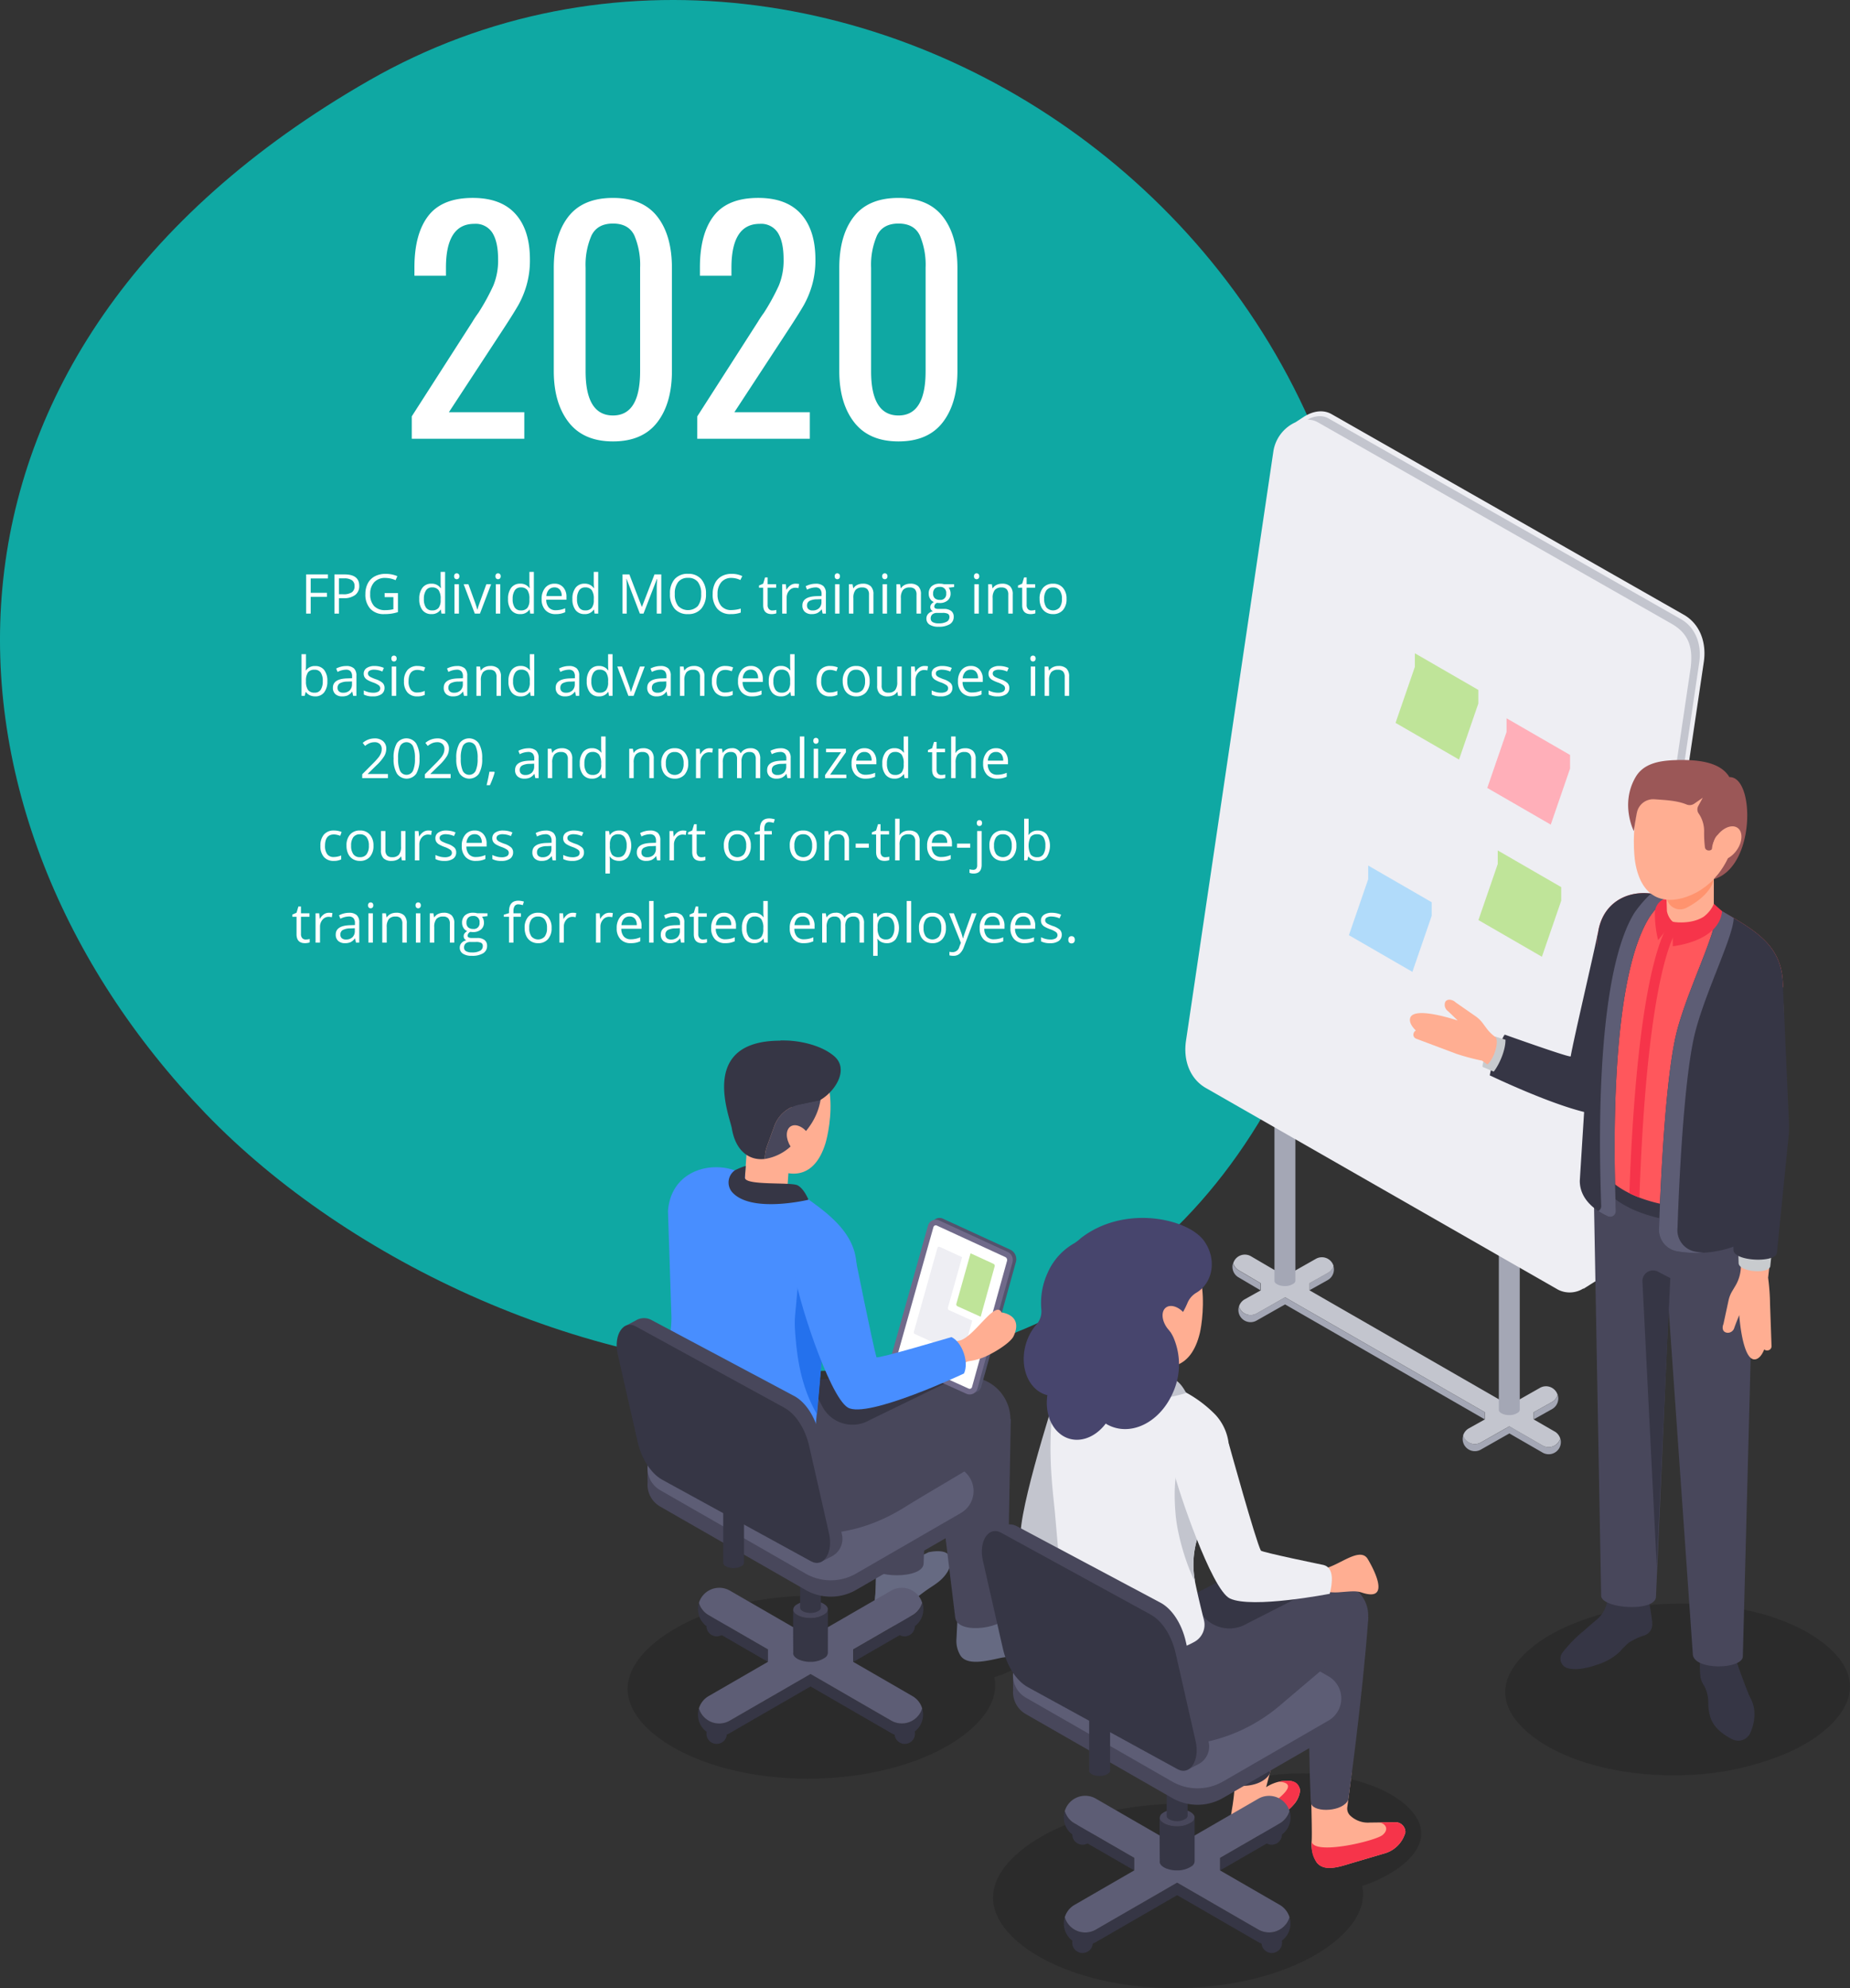<svg xmlns="http://www.w3.org/2000/svg" width="540" height="579.998" viewBox="0 0 540 579.998">
  <rect x="0" y="0" width="540" height="579.998" fill="#333333" stroke="none"/>
  <g id="Group_24678" data-name="Group 24678" transform="translate(-756 -5064)">
    <path id="Path_33837" data-name="Path 33837" d="M107.746,23.46C246.07-55.76,441.435,75.728,392.238,266.835S143.4,411.389,59.974,324.819-30.578,102.679,107.746,23.46Z" transform="translate(756 5064)" fill="#0fa8a3"/>
    <g id="Group_21002" data-name="Group 21002" transform="translate(0 105.999)">
      <path id="Path_60978" data-name="Path 60978" d="M10.42,179.552c10.46-8.084,27.563-12.909,45.753-12.909,1.263,0,2.515.036,3.763.081.122-.1.243-.2.365-.29,6.949-5.371,18.316-8.577,30.4-8.577a57.912,57.912,0,0,1,21.735,3.948c7.608,3.121,12.529,7.76,13.156,12.41.61,4.5-2.85,8.225-5.857,10.552a37.492,37.492,0,0,1-11.218,5.674c.055.273.119.546.158.819.917,6.781-4.289,12.376-8.816,15.876C89.4,215.22,72.3,220.045,54.109,220.045c-11.915,0-23.226-2.054-32.705-5.943-11.452-4.695-18.852-11.676-19.8-18.672-.919-6.781,4.285-12.378,8.814-15.878" transform="translate(937.7 5256.854)" opacity="0.15"/>
      <path id="Path_60979" data-name="Path 60979" d="M57.585,158.8s0,3.351-4.115,6.373c-.582.431-1.369.964-2.208,1.5a57.422,57.422,0,0,0-7.5,6.092,6.215,6.215,0,0,1-4.063,1.877c-2.513.128-4.729-.676-4.417-4.469.026-.254.051-.71.1-1.167.026-.2.051-.407.077-.61.051-.279.207-7.3.232-7.453.305,1.269,2.069-3.686,3.161-3.737,1.651-.077,1.418,3.861,2.536,2.82,2.007-1.9,4.151-1.035,9.656-3.846L52.1,156c4.272-.5,4.925.915,5.356,2.21.051.2.1.407.128.584" transform="translate(976.037 5254.639)" fill="#666a82"/>
      <path id="Path_60980" data-name="Path 60980" d="M75.621,166.632s-4.034-.39-5.382-.442c-3.176-.117-10.113-2.1-12.28-.606-2.47,1.7-7.943,3.133-8.02-1.47,0-.023-3.121,1.032-3.133,1.011-.058.977-.337,6.674-.358,7.035A8.129,8.129,0,0,0,47.6,177c2.078,3.276,8.526,1.369,12.216.623l11.021-1.476a9.577,9.577,0,0,0,7.357-6.066,3.143,3.143,0,0,0-2.57-3.449" transform="translate(988.735 5263.944)" fill="#666a82"/>
      <path id="Path_60981" data-name="Path 60981" d="M52.661,131.285h.113l-2.152,56.009c.045,4.772-15.586,4.443-15.317.463l-.985-56.471Z" transform="translate(974.975 5226.748)" fill="#48475b"/>
      <path id="Path_60982" data-name="Path 60982" d="M65.192,194.736c0,3.918-14.144,6.275-15.151,1.163L42.97,137.814H66.243Z" transform="translate(984.801 5234.145)" fill="#48475b"/>
      <path id="Path_60983" data-name="Path 60983" d="M37.982,182.442a2.983,2.983,0,1,0,2.984-2.984,2.984,2.984,0,0,0-2.984,2.984" transform="translate(979.131 5281.328)" fill="#363645"/>
      <path id="Path_60984" data-name="Path 60984" d="M12.286,182.442a2.983,2.983,0,1,0,2.984-2.984,2.984,2.984,0,0,0-2.984,2.984" transform="translate(949.92 5281.328)" fill="#363645"/>
      <path id="Path_60985" data-name="Path 60985" d="M37.965,167.733a2.983,2.983,0,1,0,2.984-2.984,2.984,2.984,0,0,0-2.984,2.984" transform="translate(979.112 5264.663)" fill="#363645"/>
      <path id="Path_60986" data-name="Path 60986" d="M12.292,167.733a2.983,2.983,0,1,0,2.984-2.984,2.984,2.984,0,0,0-2.984,2.984" transform="translate(949.927 5264.663)" fill="#363645"/>
      <path id="Path_60987" data-name="Path 60987" d="M14.232,166.548l17.307,10v3.626l-17.307-9.993a6.219,6.219,0,0,1-2.826-7.212,6.189,6.189,0,0,0,2.826,3.583" transform="translate(948.612 5262.642)" fill="#363645"/>
      <path id="Path_60988" data-name="Path 60988" d="M49.675,166.548a6.183,6.183,0,0,0,2.826-3.583,6.218,6.218,0,0,1-2.826,7.212l-17.312,10v-3.628Z" transform="translate(972.754 5262.642)" fill="#363645"/>
      <path id="Path_60989" data-name="Path 60989" d="M11.951,184.008a6.222,6.222,0,0,0,8.5,2.278L43.983,172.7l23.531,13.589a6.224,6.224,0,0,0,8.5-2.278,6.271,6.271,0,0,0,.548-1.286,6.211,6.211,0,0,1-9.046,7.193L43.983,176.325,20.447,189.915a6.2,6.2,0,0,1-9.044-7.193,6.2,6.2,0,0,0,.548,1.286" transform="translate(948.608 5273.668)" fill="#363645"/>
      <path id="Path_60990" data-name="Path 60990" d="M70.472,200.481a6.186,6.186,0,0,1-3.1-.832L43.837,186.062,20.3,199.649a6.176,6.176,0,0,1-9.044-3.564,6.168,6.168,0,0,1,2.826-3.581l17.314-10v-3.628l-17.309-9.993a6.184,6.184,0,0,1-2.824-3.583,6.156,6.156,0,0,1,.548-1.286,6.222,6.222,0,0,1,8.5-2.278l23.529,13.587,23.531-13.587a6.218,6.218,0,0,1,8.5,2.278,6.045,6.045,0,0,1,.548,1.286,6.184,6.184,0,0,1-2.824,3.583l-17.312,9.993v3.628l17.312,10a6.173,6.173,0,0,1,2.824,3.581,6.045,6.045,0,0,1-.548,1.286,6.216,6.216,0,0,1-5.392,3.11" transform="translate(948.754 5260.305)" fill="#5d5d75"/>
      <path id="Path_60991" data-name="Path 60991" d="M24.153,163.931a2.9,2.9,0,0,0,1.89,1.9,8.24,8.24,0,0,0,3.089.561,7.311,7.311,0,0,0,4.321-1.22,2.125,2.125,0,0,0,.845-1.322l-.009,12.593a1.749,1.749,0,0,1-.834,1.5,7.333,7.333,0,0,1-4.324,1.22,8.2,8.2,0,0,1-3.089-.563c-1.084-.444-1.781-1.1-1.871-1.764a1.094,1.094,0,0,1,.021-.392c-.032,0-.06-12.651-.041-12.514" transform="translate(963.359 5263.646)" fill="#363645"/>
      <path id="Path_60992" data-name="Path 60992" d="M26.034,167.16a8.232,8.232,0,0,0,3.089.561,7.346,7.346,0,0,0,4.321-1.218,1.742,1.742,0,0,0,.83-1.5c-.09-.661-.789-1.32-1.869-1.764a8.232,8.232,0,0,0-3.089-.561A7.332,7.332,0,0,0,25,163.9a1.742,1.742,0,0,0-.832,1.5c.087.661.785,1.318,1.866,1.762" transform="translate(963.37 5262.32)" fill="#48475b"/>
      <path id="Path_60993" data-name="Path 60993" d="M31.174,179.773a1.048,1.048,0,0,1-.5.9,4.393,4.393,0,0,1-2.587.732,4.945,4.945,0,0,1-1.851-.337c-.646-.267-1.071-.661-1.126-1.056-.011-.083,0-30.724,0-30.724h6.064Z" transform="translate(964.444 5247.143)" fill="#363645"/>
      <path id="Path_60994" data-name="Path 60994" d="M4.255,159.945c-.032,0-.032-4.26-.032-4.26l1.977-.111a7.563,7.563,0,0,1,1.713-1.361L38.5,136.558a14.793,14.793,0,0,1,14.76-.021L95.678,160.86a7.349,7.349,0,0,1,2.451,2.282l1.235-.284.032,4.4a7.35,7.35,0,0,1-3.7,6.431L65.114,191.343a14.8,14.8,0,0,1-14.76.021L7.932,167.041a7.338,7.338,0,0,1-3.677-7.1" transform="translate(940.785 5230.476)" fill="#48475b"/>
      <path id="Path_60995" data-name="Path 60995" d="M7.918,151.977,38.5,134.322a14.8,14.8,0,0,1,14.76-.023l42.419,24.323a7.4,7.4,0,0,1,.019,12.828L65.12,189.106a14.8,14.8,0,0,1-14.76.021L7.938,164.8a7.4,7.4,0,0,1-.019-12.828" transform="translate(940.779 5227.941)" fill="#5d5d75"/>
      <path id="Path_60996" data-name="Path 60996" d="M26.246,137.115,30,167.866a53.5,53.5,0,0,0,10.529-5.254c8.733-5.633,19.152-12.371,25.455-16.422a9.99,9.99,0,0,0-8.745-17.817l-23.8,8.447a10.288,10.288,0,0,1-7.19.294" transform="translate(965.812 5222.793)" fill="#363645"/>
      <path id="Path_60997" data-name="Path 60997" d="M102.325,142.02a12.359,12.359,0,0,1-4.268,15.934c-6.493,4.238-18.143,10.844-25.242,15.27-12.476,7.779-24.346,9-38.194,6.954-5.266-.776-17.386-6.036-21.878-15-4.469-8.914-2.242-28.725-2.242-28.725s24.4-19.118,37.042,5.042c.279.531.7,1.342,1.2,2.3a9.928,9.928,0,0,0,13.79,4.034l23.145-11.245a12.367,12.367,0,0,1,16.648,5.437" transform="translate(947.269 5224.472)" fill="#48475b"/>
      <path id="Path_60998" data-name="Path 60998" d="M9.252,152.512a34.974,34.974,0,0,0,.446-5.275L8.685,116.23c.64-9.257,8-13.2,14.92-12.822a15.532,15.532,0,0,1,1.924.2,16.46,16.46,0,0,1,4.708,1.566c.576.273,5.309-1.9,5.874-1.553l7.353,4.951.207.139,4.066,2.741c.791.54,1.563,1.06,2.3,1.578.55.388,1.077.772,1.593,1.158,6.911,5.077,12.651,10.885,12.052,19.594l-9.415,17.725-.03.209L51.705,179.83a6.5,6.5,0,0,1-6.8,5.766C32.4,184.96,5.131,182.624,5.56,174.329Z" transform="translate(942.293 5195.135)" fill="#488eff"/>
      <path id="Path_60999" data-name="Path 60999" d="M42.423,114.617c-3.133,9.991-10.025,10.251-16.081,6.506-6.749-4.174-10.234-12.984-10.017-19.135.331-9.37,6.828-14.833,14.6-14.56,17.7.625,12.585,23.728,11.5,27.19" transform="translate(954.486 5177.045)" fill="#ffae92"/>
      <path id="Path_61000" data-name="Path 61000" d="M18.852,96.787l-1.408,20.37c-.066.953.749,1.93,2.321,2.628,2.713,1.218,6.653,1.233,8.833.021a2.32,2.32,0,0,0,1.376-1.783c.036,0,1.446-20.368,1.446-20.368Z" transform="translate(955.76 5187.661)" fill="#ffae92"/>
      <path id="Path_61001" data-name="Path 61001" d="M23.17,101.891a10.593,10.593,0,0,0,8.255,5.207c1.694.117,2.363-2.9,3.876-3.829,4.3-2.609,8.161-8.9,3.863-12.619C34.78,86.853,27,85.8,23.464,86.1c-.527.045,2.577,1.956,2.127,2.238-4.3,2.632-5.382,8.7-2.421,13.555" transform="translate(960.36 5175.497)" fill="#363645"/>
      <path id="Path_61002" data-name="Path 61002" d="M38.647,113.063s-1.233-3.15-3.155-4.189-15.469.16-15.4-2.27l.1-1.391.139-2.009a17.278,17.278,0,0,0-3.187,1.3,4.339,4.339,0,0,0-.9,6.2c5.394,6.482,22.4,2.363,22.4,2.363" transform="translate(953.336 5194.932)" fill="#363645"/>
      <path id="Path_61003" data-name="Path 61003" d="M20.906,107.7l2.137-5.889a9.877,9.877,0,0,1,7.237-6.29L36.543,94.2c-.9,5.07-3.515,9.063-8.745,13.542a14.42,14.42,0,0,1-7.53,3.639l.068-.985a9.921,9.921,0,0,1,.57-2.69" transform="translate(958.964 5184.725)" fill="#48475b"/>
      <path id="Path_61004" data-name="Path 61004" d="M31.166,86.073c7.442.009,12.845,6.8,11.924,15.729-.055.55-.149,1.073-.241,1.6l-6.263,1.327a9.877,9.877,0,0,0-7.237,6.29l-2.137,5.889a9.921,9.921,0,0,0-.57,2.69l-.068.985c-4.639.538-8.53-2.41-9.62-8.922-.572-3.426-9.914-25.611,14.212-25.586" transform="translate(952.658 5175.522)" fill="#363645"/>
      <path id="Path_61005" data-name="Path 61005" d="M29.728,100.373c1.474,2.272,1.47,4.889,0,5.847s-3.867-.111-5.339-2.383-1.472-4.889,0-5.847,3.867.111,5.339,2.383" transform="translate(962.377 5188.627)" fill="#ffae92"/>
      <path id="Path_61006" data-name="Path 61006" d="M33.167,132.878l-7.579-14.963L24.5,129.779a28.3,28.3,0,0,0-.079,4.315c.619,10.023,2.238,17.587,6.446,24.931Z" transform="translate(963.617 5211.599)" fill="#2471ed"/>
      <path id="Path_61007" data-name="Path 61007" d="M20.651,173.636a1.048,1.048,0,0,1-.5.9,4.394,4.394,0,0,1-2.587.732,4.945,4.945,0,0,1-1.851-.337c-.648-.267-1.073-.661-1.126-1.056-.011-.083,0-30.724,0-30.724h6.064Z" transform="translate(952.521 5240.19)" fill="#363645"/>
      <path id="Path_61008" data-name="Path 61008" d="M1.011,126.531l3.654-1.962a4.592,4.592,0,0,1,4.339,0l41.76,22.222c3.345,1.847,6.115,6.179,7.261,11.354l6.589,29a5.758,5.758,0,0,1-2.728,6.245l-3.688,1.9.262-3.767a3.316,3.316,0,0,1-.512-.177L14.541,167.568c-3.345-1.849-6.113-6.181-7.257-11.352l-5.774-25.4a11.4,11.4,0,0,1-.254-2.447Z" transform="translate(937.146 5218.518)" fill="#48475b"/>
      <path id="Path_61009" data-name="Path 61009" d="M.284,133.4l5.774,25.4c1.145,5.173,3.914,9.5,7.257,11.352l43.407,23.77c3.583,1.982,6.518-2.453,5.292-7.992l-5.778-25.426c-1.145-5.173-3.916-9.5-7.261-11.354l-43.4-23.745c-3.581-1.979-6.516,2.455-5.29,7.995" transform="translate(936 5219.546)" fill="#363645"/>
      <path id="Path_61010" data-name="Path 61010" d="M73.2,123.139,63.083,159.558a2.357,2.357,0,0,1-3.246,1.54l-20.144-9.093a2.6,2.6,0,0,1-1.433-3.076l10.379-36.895a2.355,2.355,0,0,1,3.246-1.5l19.626,9.027a3.065,3.065,0,0,1,1.689,3.581" transform="translate(979.344 5202.99)" fill="#53536d"/>
      <path id="Path_61011" data-name="Path 61011" d="M72.783,123,62.564,159.8a2.356,2.356,0,0,1-3.246,1.538l-20.144-9.093a2.6,2.6,0,0,1-1.433-3.076l10.381-36.893a2.355,2.355,0,0,1,3.246-1.506l19.982,9.191A2.6,2.6,0,0,1,72.783,123" transform="translate(978.754 5203.261)" fill="#706a8a"/>
      <path id="Path_61012" data-name="Path 61012" d="M59.477,159.019a.7.7,0,0,0,.619-.523l10.219-36.8a.952.952,0,0,0-.525-1.113l-19.984-9.191a.7.7,0,0,0-.358-.062.708.708,0,0,0-.616.514L38.452,148.74a.947.947,0,0,0,.527,1.126L59.12,158.96a.69.69,0,0,0,.356.06" transform="translate(979.63 5204.137)" fill="#fff"/>
      <path id="Path_61013" data-name="Path 61013" d="M50.564,132.028l4.142-14.722-6.546-3.012a.48.48,0,0,0-.237-.041.473.473,0,0,0-.41.341l-6.875,24.436a.626.626,0,0,0,.35.744l13.34,6.021a.457.457,0,0,0,.237.041.468.468,0,0,0,.41-.346l2.685-9.671-6.749-3.046a.629.629,0,0,1-.348-.747" transform="translate(982.124 5207.449)" fill="#eeeef3"/>
      <path id="Path_61014" data-name="Path 61014" d="M57.275,118.229l-6.689-3.076-4.142,14.722a.629.629,0,0,0,.348.747l6.749,3.046,4.08-14.7a.627.627,0,0,0-.346-.736" transform="translate(988.715 5208.47)" fill="#bfe499"/>
      <path id="Path_61015" data-name="Path 61015" d="M38.405,137.03c5.531-1.47,11.747-3.308,15.127-4.324l2.519-.764c4.324-.371,10.819-12.188,12.672-8.276,0,0,6.476.655,3.511,6.932-.779,1.649-4.388,4.051-7.167,5.426a17.242,17.242,0,0,1-5.514,1.8c-.292.043-.565.117-.845.179-.407.3-7.73,3.327-16.738,7.939Z" transform="translate(979.62 5217.218)" fill="#ffae92"/>
      <path id="Path_61016" data-name="Path 61016" d="M41.689,120.4s5.488,27.251,6.525,30.737c.166.576,21.891-5.883,21.891-5.883,3.21,1.525,5.175,7.408,3.654,10.62,0,0-28.233,13.3-33.889,9.944-5.574-3.308-15.321-33.883-15.494-39.392l4.951-16.268c3.067,1.583,11.441,6.256,12.363,10.243" transform="translate(963.617 5202.815)" fill="#488eff"/>
      <path id="Path_61017" data-name="Path 61017" d="M85.939,118.563l6.42,3.782v2.073l-6.42-3.782a3.552,3.552,0,0,1-1.615-4.123,3.522,3.522,0,0,0,1.615,2.05" transform="translate(1031.579 5210.011)" fill="#a4a7b5"/>
      <path id="Path_61018" data-name="Path 61018" d="M100.072,118.92a3.524,3.524,0,0,0,1.615-2.048A3.554,3.554,0,0,1,100.072,121l-5.394,3.016v-2.073Z" transform="translate(1043.514 5210.417)" fill="#a4a7b5"/>
      <path id="Path_61019" data-name="Path 61019" d="M156.873,154.7l-58.3-33.527-8.291,4.7a3.56,3.56,0,0,1-4.859-1.3,3.618,3.618,0,0,1-.314-.736,3.552,3.552,0,0,0,5.173,4.112l8.291-4.7,58.3,33.542Z" transform="translate(1032.525 5215.29)" fill="#a4a7b5"/>
      <path id="Path_61020" data-name="Path 61020" d="M130.737,136.575a3.561,3.561,0,0,0,1.619-2.058,3.56,3.56,0,0,1-1.617,4.127l-5.4,3.02v-2.082Z" transform="translate(1078.337 5230.41)" fill="#a4a7b5"/>
      <path id="Path_61021" data-name="Path 61021" d="M116.1,142.218a3.568,3.568,0,0,0,4.861,1.3l8.293-4.7,9.7,5.595a3.583,3.583,0,0,0,1.783.471,3.54,3.54,0,0,0,3.078-1.775,3.6,3.6,0,0,0,.318-.729,3.551,3.551,0,0,1-5.173,4.108l-9.709-5.595-8.293,4.7a3.556,3.556,0,0,1-4.857-1.3,3.515,3.515,0,0,1-.318-2.8,3.527,3.527,0,0,0,.316.729" transform="translate(1067.318 5235.285)" fill="#a4a7b5"/>
      <path id="Path_61022" data-name="Path 61022" d="M178.064,166.947l-6.149-3.547v-2.082l5.394-3.008a3.582,3.582,0,0,0,1.617-2.058,3.621,3.621,0,0,0-.318-.732,3.557,3.557,0,0,0-4.863-1.3l-8.935,5.068L106.5,125.754v-2.073l5.394-3.018a3.532,3.532,0,0,0,1.615-2.048,3.409,3.409,0,0,0-.314-.736,3.556,3.556,0,0,0-4.857-1.3l-8.952,5.072-9.976-5.836a3.535,3.535,0,0,0-5.173,2.037,3.545,3.545,0,0,0,1.615,2.05l6.423,3.782v2.073L87.541,128.4a3.545,3.545,0,0,0-1.615,2.05,3.618,3.618,0,0,0,.314.736,3.56,3.56,0,0,0,4.859,1.3l8.291-4.7,58.3,33.527v2.09l-4.733,2.649a3.552,3.552,0,0,0-1.617,2.043,5.383,5.383,0,0,0,.316.729,3.573,3.573,0,0,0,4.861,1.3l8.293-4.7,9.7,5.593a3.6,3.6,0,0,0,1.783.474,3.538,3.538,0,0,0,3.076-1.775,3.619,3.619,0,0,0,.318-.732,3.56,3.56,0,0,0-1.621-2.043" transform="translate(1031.734 5208.676)" fill="#c3c5ce"/>
      <path id="Path_61023" data-name="Path 61023" d="M126.685,180.683a1.058,1.058,0,0,1-.5.9,4.422,4.422,0,0,1-2.607.736,4.951,4.951,0,0,1-1.862-.339c-.653-.267-1.081-.665-1.135-1.064-.011-.081,0-83.39,0-83.39h6.1Z" transform="translate(1072.922 5188.503)" fill="#a4a7b5"/>
      <path id="Path_61024" data-name="Path 61024" d="M96.018,163.036a1.061,1.061,0,0,1-.5.9,4.422,4.422,0,0,1-2.607.736,4.951,4.951,0,0,1-1.862-.339c-.653-.267-1.081-.665-1.135-1.064-.011-.081,0-83.39,0-83.39h6.1Z" transform="translate(1038.098 5168.508)" fill="#a4a7b5"/>
      <path id="Path_61025" data-name="Path 61025" d="M203.38,245.569,228.944,73.23c.913-6.017-1.3-11.311-5.8-13.875L120.274.8c-2.259-1.284-5.036-.941-7.455.435l-.491.282-2.564,1.677a11.205,11.205,0,0,0-6.425,8.342L77.812,183.628c-.877,5.962,1.322,11.2,5.772,13.762l102.85,58.858a7.463,7.463,0,0,0,7.382-.371.864.864,0,0,1,0,.124c-.09.049,4.5-2.843,4.5-2.843a11.18,11.18,0,0,0,5.068-7.589" transform="translate(1024.37 5078)" fill="#eeeef3"/>
      <path id="Path_61026" data-name="Path 61026" d="M208.669,72.593c.834-5.5-1.2-10.366-5.315-12.708L100.483,1.329A5.269,5.269,0,0,0,97.352.685a7.685,7.685,0,0,0-3.01.979,6.266,6.266,0,0,1,3.037.8L200.25,61.019c5.094,2.8,6.9,6.721,5.8,13.871L180.488,247.229A10.5,10.5,0,0,1,179,251.167a9.281,9.281,0,0,0,4.1-6.226Z" transform="translate(1043.314 5078.749)" fill="#c3c5ce"/>
      <path id="Path_61027" data-name="Path 61027" d="M124.622,41.983v3.972L118.988,62.3,137.516,73l5.633-16.345V52.68Z" transform="translate(1071.136 5125.567)" fill="#ffafb9"/>
      <path id="Path_61028" data-name="Path 61028" d="M112.086,33.088V37.06L106.453,53.4,124.98,64.1l5.633-16.345V43.785Z" transform="translate(1056.899 5115.489)" fill="#bfe499"/>
      <path id="Path_61029" data-name="Path 61029" d="M105.711,62.123v3.972l-5.633,16.343,18.527,10.7,5.633-16.345V72.82Z" transform="translate(1049.659 5148.386)" fill="#b1dbfa"/>
      <path id="Path_61030" data-name="Path 61030" d="M123.413,60.056v3.972l-5.633,16.343,18.527,10.7,5.633-16.345V70.753Z" transform="translate(1069.763 5146.044)" fill="#bfe499"/>
      <path id="Path_61031" data-name="Path 61031" d="M203.989,206.536a81.724,81.724,0,0,1-30.483,6.58c-17.056.561-33.241-3.436-43.3-10.693-4.351-3.142-9.4-8.229-8.754-14.613.67-6.591,7.4-13.365,17.988-18.12a81.715,81.715,0,0,1,30.483-6.58c17.053-.561,33.239,3.434,43.3,10.691,4.353,3.142,9.4,8.229,8.754,14.618-.67,6.589-7.393,13.361-17.986,18.118" transform="translate(1073.969 5262.746)" opacity="0.15"/>
      <path id="Path_61032" data-name="Path 61032" d="M159.164,175.183c-1.425-4.607-5.03-7.585-8.052-6.651s-3.409,5.183-2.892,10.036a6.541,6.541,0,0,0,1.024,2.4,10.16,10.16,0,0,1,1.244,5.055,14.021,14.021,0,0,0,.646,4.279c.973,3.146,4.108,5.224,6.412,6.367a3.853,3.853,0,0,0,5.19-1.837c1.28-2.724,1.922-6.838.113-10.108-.738-1.337-3.415-8.677-3.684-9.545" transform="translate(1104.141 5268.755)" fill="#363645"/>
      <path id="Path_61033" data-name="Path 61033" d="M148.9,176.756a25.265,25.265,0,0,0-2.566,2.592,16.909,16.909,0,0,1-6.819,3.865c-3.507,1.231-6.344,1.5-8.366.977a2.905,2.905,0,0,1-1.634-4.479,38.648,38.648,0,0,1,5.951-6.169c1.585-1.384,3.059-2.651,4.238-3.654a8.431,8.431,0,0,0,2.941-5.638,5.913,5.913,0,0,1,.448-2.346c4.283-1.625,10.384-.729,11.476,1.34,0,0,1.216,6.367,1.216,7.939a3.388,3.388,0,0,1-2.15,3.377,18.7,18.7,0,0,0-4.735,2.2" transform="translate(1082.494 5260.49)" fill="#363645"/>
      <path id="Path_61034" data-name="Path 61034" d="M121.983,85.506c-.749.968-4.044,7.728-3.592,8.869,1.6.685,4.569-2.316,4.569-2.316V86.086Z" transform="translate(1070.391 5174.879)" fill="#c8cbce"/>
      <path id="Path_61035" data-name="Path 61035" d="M123.654,85.245a39.713,39.713,0,0,0-4.321,11.9l3.577-.465,2.713-7.881Z" transform="translate(1071.511 5174.583)" fill="#363645"/>
      <path id="Path_61036" data-name="Path 61036" d="M109.529,90.181a1.234,1.234,0,0,1,.621-.717c-1.248-1.235-1.911-2.434-1.7-3.5.768-3.9,13.918.582,13.918.582s-2.176-2.152-2.944-2.82a2.276,2.276,0,0,1-.71-2.581c.687-1.224,2.447-.523,3.005.077l5.874,4.085a8.923,8.923,0,0,1,2.073,2.011l1.133,1.527a11.447,11.447,0,0,0,4.9,3.792s1.561.663,3.94,1.662l-3.428,8.684c-4.059-2.767-6.736-4.735-6.736-4.735a64.342,64.342,0,0,1-7.589-2.024l-11.612-4.366a1.242,1.242,0,0,1-.785-1.566Z" transform="translate(1059.129 5169.177)" fill="#ffae92"/>
      <path id="Path_61037" data-name="Path 61037" d="M118.368,94.375l14.306,6.143,1.8-11.171L121.96,85.506c1.6,1.1-.668,8.474-3.592,8.869" transform="translate(1070.424 5174.879)" fill="#c8cbce"/>
      <path id="Path_61038" data-name="Path 61038" d="M181.081,98.305c0,2.366-3.982,153.5-3.982,153.5,0,3.878-14.66,4.236-14.611-.789l-7.052-100.687-3.686,84.024c.041,4.72-16.279,3.575-16.01-.358l-2.287-125.133a29.055,29.055,0,0,1,.629-6.6Z" transform="translate(1087.621 5189.381)" fill="#48475b"/>
      <path id="Path_61039" data-name="Path 61039" d="M148.308,119.734l-3.633-1.886a3.082,3.082,0,0,0-4.5,2.888l4.17,83.106Z" transform="translate(1095.241 5211.126)" fill="#363645"/>
      <path id="Path_61040" data-name="Path 61040" d="M123.654,101.156c1.158,3.543-2.348,10.718-4.321,11.9,0,0,31.155,14.987,36.112,10.8,3.426-2.895,8.786-32.78,10.8-45.107a4.039,4.039,0,0,0-.538-3.074,4.174,4.174,0,0,0-2.694-1.9s-11.811-4.025-12.22-2.009c-.988,5.141-6.941,30.41-7.873,35.732-.075.514-19.261-6.344-19.261-6.344" transform="translate(1071.551 5158.673)" fill="#363645"/>
      <path id="Path_61041" data-name="Path 61041" d="M181.106,109.223l-.128,3.669c-1.344,8.895-21.245,10.217-34.7,5.055a28.068,28.068,0,0,1-2.922-1.28c-5.5-2.709-9.343-6.7-9.343-11.838V102.1Z" transform="translate(1088.258 5193.68)" fill="#363645"/>
      <path id="Path_61042" data-name="Path 61042" d="M134.005,80.646v61.3c0,5.147,3.852,9.131,9.34,11.853a30.885,30.885,0,0,0,2.929,1.28c13.459,5.145,33.358,3.822,34.711-5.057l1.167-36.481L188.177,93.6c0-9.682-4.91-14.349-13.105-19.317-.789-.491-1.623-.966-2.472-1.457L160.1,65.6c-.608-.311-5.324,2.246-5.917,2.007a17.128,17.128,0,0,0-4.953-1.263c-7.7-.8-15.23,3.85-15.23,14.306" transform="translate(1088.253 5152.29)" fill="#ff575c"/>
      <path id="Path_61043" data-name="Path 61043" d="M138.384,149.418a31.242,31.242,0,0,0,2.931,1.28c2.423-69.735,11.228-78.6,11.6-78.941l-1.845-2.321c-1.056.789-10.142,9.667-12.685,79.982" transform="translate(1093.215 5156.672)" fill="#f6344a"/>
      <path id="Path_61044" data-name="Path 61044" d="M143.464,58.21V80.634c0,1.047.968,2.056,2.743,2.7,3.065,1.13,7.38.849,9.677-.644a2.556,2.556,0,0,0,1.374-2.056c.038,0,.038-22.424.038-22.424Z" transform="translate(1098.97 5143.953)" fill="#ffae92"/>
      <path id="Path_61045" data-name="Path 61045" d="M151.379,176.091l1.491-6.9a8.838,8.838,0,0,1,1.043-2.654l.962-1.613a11.324,11.324,0,0,0,1.591-5.906l-.42-39a34.993,34.993,0,0,0-.124-4.535c-.634-6.834-2.5-27.217-2.822-32.848a2.524,2.524,0,0,1,2.432-2.662l10.731-.384a2.523,2.523,0,0,1,2.613,2.506l.508,34.734a27.957,27.957,0,0,1-.181,3.609l-4.784,42.142a63.906,63.906,0,0,1,.563,7.658l.433,12.237a1.226,1.226,0,0,1-1.128,1.312l-.115.009a1.222,1.222,0,0,1-.889-.294c-.651,1.606-1.489,2.666-2.54,2.88-3.846.781-4.757-12.9-4.757-12.9s-1.135,2.8-1.453,3.754a1.969,1.969,0,0,1-2.056,1.4c-1.625-.218-1.429-1.8-1.1-2.54" transform="translate(1107.68 5168.171)" fill="#ffae92"/>
      <path id="Path_61046" data-name="Path 61046" d="M131.6,149.824c0,5.725,5.042,8.922,8.165,10.352a1.656,1.656,0,0,0,2.363-1.546c-.207-6.337-1.263-33.179,1.636-56.335,1.459-11.644,3.912-22.382,7.986-29.075,1.994-3.257,5.281-5.8,4.953-5.859-1.813-.371-2.811-1.026-4.164-1.295a3.6,3.6,0,0,0-.58-.087c-7.7-.8-15.228,3.852-15.228,14.306L134.367,105.8Z" transform="translate(1085.528 5152.652)" fill="#363645"/>
      <path id="Path_61047" data-name="Path 61047" d="M149.668,65.983c-.049-.013-.107-.015-.158-.023a35.42,35.42,0,0,0-4.9,5.7c-4.076,6.691-6.529,17.414-7.988,29.058-2.9,23.156-1.843,50.015-1.636,56.35a1.616,1.616,0,0,1-.855,1.489,20.561,20.561,0,0,0,2.758,1.532,1.655,1.655,0,0,0,2.363-1.546c-.207-6.335-1.263-33.179,1.636-56.335,1.459-11.644,3.912-22.382,7.986-29.073,1.994-3.257,5.281-5.8,4.953-5.859-1.813-.373-2.811-1.026-4.164-1.295" transform="translate(1088.4 5152.733)" fill="#5d5d75"/>
      <path id="Path_61048" data-name="Path 61048" d="M142.824,78.917l4.266-5.339a5.7,5.7,0,0,1-1.711-3.155l-.124-3.923-1.077.591a4.48,4.48,0,0,0-2.3,3.79,31.2,31.2,0,0,0,.941,8.035" transform="translate(1097.179 5153.347)" fill="#f6344a"/>
      <path id="Path_61049" data-name="Path 61049" d="M167.968,81.5l1.069,33.985a26.474,26.474,0,0,1-.115,3.511l-4,38.153c-.634,2.227-8.933,1.593-9.221-.926l-1.071-37.5a29.847,29.847,0,0,0-.173-4.147c-.655-5.874-2.79-25.43-3.2-30.816Z" transform="translate(1107.796 5170.345)" fill="#c8cbce"/>
      <path id="Path_61050" data-name="Path 61050" d="M150.628,87.113c.405,5.518,2.662,26.006,3.182,30.79a26.735,26.735,0,0,1,.175,3.955l.907,33.525c-.115,3.477,12.423,3.959,12.694.907l3.4-33.987a29.671,29.671,0,0,0,.115-3.686l-1.753-39.907Z" transform="translate(1107.087 5167.178)" fill="#363645"/>
      <path id="Path_61051" data-name="Path 61051" d="M143.464,59.452v14.5a3.982,3.982,0,0,0,5.808,3.53c3.929-2,8.024-5.542,8.024-9.112v-8.92Z" transform="translate(1098.97 5145.36)" fill="#ff936e"/>
      <path id="Path_61052" data-name="Path 61052" d="M139.387,76.484c1.879,11.345,9.334,12.681,16.49,9.535,7.98-3.509,13.116-12.555,13.822-19.278,1.073-10.243-5.16-17.175-13.651-18.064-19.344-2.028-17.312,23.879-16.661,27.808" transform="translate(1093.906 5133.022)" fill="#ffae92"/>
      <path id="Path_61053" data-name="Path 61053" d="M140.431,52.618c2.336-3.967,7-4.735,11.431-4.893,7.675-.277,13.457.866,15.91,4.957,7.436-.25,7.732,26.149-4.528,29.775,0,0,5.881-6.053,5.77-13.227-.015-1.024-2.837-.173-4.5.337-.926.284-1.51,2.319-1.649,3.647-.124,1.184-2.048,1.158-2.227-.017a34.877,34.877,0,0,1-.25-4.5,8.993,8.993,0,0,0-1.525-5.311,2.107,2.107,0,0,1-.192-2.259L160,58.7l-2.479,1.723a2.346,2.346,0,0,1-2.248.243c-2.895-1.2-6.5-1.3-9.392-1.519a4.845,4.845,0,0,0-5.049,3.662c-.252,1-.96,5.608-.96,5.608s-4.076-7.933.557-15.8" transform="translate(1093.025 5132.028)" fill="#9b5757"/>
      <path id="Path_61054" data-name="Path 61054" d="M151.083,59.626c-1.753,2.474-1.873,5.4-.267,6.54s4.33.055,6.083-2.417,1.873-5.4.267-6.54-4.33-.058-6.083,2.417" transform="translate(1106.02 5142.306)" fill="#ffae92"/>
      <path id="Path_61055" data-name="Path 61055" d="M147.625,168.3c9.4,1.741,22.887-1.088,24.063-8.792L172.6,111.1l6.026-19.944c0-9.682-4.912-14.351-13.105-19.319-.789-.491-1.625-.964-2.472-1.455l-4.6-2.662c.015.1.4,2.662.4,2.662.685,4.609-8.641,22.68-11.482,34.979-3.733,16.179-4.891,55.887-4.891,55.887a6.385,6.385,0,0,0,5.145,7.05" transform="translate(1097.802 5154.73)" fill="#363645"/>
      <path id="Path_61056" data-name="Path 61056" d="M153.005,168.409a6.385,6.385,0,0,1-5.145-7.05s1.158-39.708,4.893-55.887c2.735-11.847,11.459-29.009,11.488-34.38-.4-.235-.779-.469-1.188-.708l-4.6-2.662c.015.1.4,2.662.4,2.662.685,4.612-8.641,22.68-11.482,34.979-3.733,16.181-4.893,55.889-4.893,55.889a6.386,6.386,0,0,0,5.147,7.047,32.541,32.541,0,0,0,7.751.431c-.811-.081-1.608-.181-2.372-.322" transform="translate(1097.801 5154.73)" fill="#5d5d75"/>
      <path id="Path_61057" data-name="Path 61057" d="M144.324,79.72V72.608s5.081.93,8.948-1.436a9.188,9.188,0,0,0,3.052-3.816l2.4,2.165c-.949,8.954-14.4,10.2-14.4,10.2" transform="translate(1099.945 5154.316)" fill="#f6344a"/>
      <path id="Path_61058" data-name="Path 61058" d="M103.025,178.086s-41.195,9.238-47.421.382c-2.784-3.961,9.432-41.914,9.432-41.914l3.7-2.732,10.539,2.515c1.4.326,3.313-1.862,3.313-1.862-1.468,5.661-8.112,26.793-9.942,33.264-.288,1,30.472,1.758,30.472,1.758-2.308.749-2.342,7.724-.094,8.59" transform="translate(998.693 5229.622)" fill="#c3c5ce"/>
      <path id="Path_61059" data-name="Path 61059" d="M60.39,208.142c10.531-8.141,27.75-13,46.062-13,1.271,0,2.532.036,3.788.083.122-.1.245-.2.367-.292,7-5.41,18.44-8.641,30.609-8.641a58.228,58.228,0,0,1,21.88,3.978c7.662,3.143,12.615,7.815,13.246,12.5.614,4.539-2.869,8.284-5.9,10.627a37.657,37.657,0,0,1-11.292,5.715c.058.275.122.551.158.826.926,6.829-4.317,12.467-8.873,15.992-10.531,8.141-27.751,13-46.065,13-11.994,0-23.382-2.07-32.927-5.986-11.527-4.729-18.977-11.761-19.929-18.807-.926-6.831,4.315-12.469,8.873-15.994" transform="translate(994.446 5289.069)" opacity="0.15"/>
      <path id="Path_61060" data-name="Path 61060" d="M94.927,190.76c.2,8.009.331,14.029.2,15.535a10.213,10.213,0,0,0,1.508,6.2c2.186,2.7,6.476,1.286,9.8.277l9.829-2.9a8.812,8.812,0,0,0,6.231-6.19,2.882,2.882,0,0,0-2.658-2.944l-7.753.092a7.483,7.483,0,0,1-5.657-2,2.85,2.85,0,0,1-.881-2.536c.311-2.3.753-5.787,1.284-10.177l-11.977,2.167c.038.847.055,1.672.075,2.481" transform="translate(1043.727 5288.867)" fill="#ffae92"/>
      <path id="Path_61061" data-name="Path 61061" d="M83.826,203.437a4.063,4.063,0,0,0,4.243,4.285,5.982,5.982,0,0,0,3.906-1.8,38.06,38.06,0,0,1,6.235-4.872c.808-.514,1.574-1.022,2.124-1.444a12.088,12.088,0,0,0,2.1-1.95,7.13,7.13,0,0,0,1.851-4.168c-.036-.166-.087-.363-.124-.565a3.171,3.171,0,0,0-1.305-1.659,2.961,2.961,0,0,0-1.634-.495h-.808c-.478,0-.919.011-1.4.047a11.442,11.442,0,0,0-4.631,1.77l2.167-8.3-11.132,4.3c-.053.828-.092,1.6-.128,2.3A66.727,66.727,0,0,1,84.575,198c-.183,1.047-.341,2.169-.508,3.161a4.29,4.29,0,0,1-.064.491c-.017.258-.055.459-.073.661-.055.422-.068.864-.1,1.12" transform="translate(1031.193 5286.795)" fill="#ffae92"/>
      <path id="Path_61062" data-name="Path 61062" d="M84.5,215.219c.021,1.534,7.758,1.478,10.119-2.517L105,172.878a32.493,32.493,0,0,0,1.026-4.923,12.664,12.664,0,0,0,.183-1.433l-.254-.036L91.1,163.124l.036.881c-4.426,14.438-6.634,51.086-6.629,51.214" transform="translate(1031.968 5262.822)" fill="#363645"/>
      <path id="Path_61063" data-name="Path 61063" d="M104.294,190.071s0,3.217-3.948,6.117c-.561.414-1.322.932-2.127,1.444a40.181,40.181,0,0,0-6.233,4.872,5.98,5.98,0,0,1-3.908,1.8c-2.412.122-4.539-.646-4.24-4.285.023-.243.053-.683.1-1.122.026-.194.049-.39.075-.584.049-.269.038-.42.064-.565.292,1.218,1.638,1.536,2.688,1.489a6.114,6.114,0,0,0,4.053-1.455c1.926-1.828,15.735-9.709,7.195-10.228l1.011-.158c4.1-.482,4.729.864,5.143,2.107a5.753,5.753,0,0,1,.126.565" transform="translate(1031.181 5290.211)" fill="#f6344a"/>
      <path id="Path_61064" data-name="Path 61064" d="M95.412,222.345c1.049,2.56,9.321,2.257,10.8-1.276,0,0,4.1-28.971,5.864-53.206l-17.305-5.488-.258-.013.207,1.457.179,1.128c-.683,9.379-.043,56.051.51,57.4" transform="translate(1043.338 5261.959)" fill="#48475b"/>
      <path id="Path_61065" data-name="Path 61065" d="M119.692,192.968l-4.972.053c2.02.367,2.843,2.105.981,3.662-2.12,1.775-20.257,6.062-20.718,1.845-.009.84.013,1.506.023,1.839a7.485,7.485,0,0,0,1.465,4.343c2.184,2.828,6.5,1.288,9.818.29l9.829-2.9a8.821,8.821,0,0,0,6.231-6.19,2.9,2.9,0,0,0-2.658-2.944" transform="translate(1043.873 5296.635)" fill="#f6344a"/>
      <path id="Path_61066" data-name="Path 61066" d="M88.139,211.041a3,3,0,1,0,3-3,3,3,0,0,0-3,3" transform="translate(1036.088 5313.71)" fill="#363645"/>
      <path id="Path_61067" data-name="Path 61067" d="M62.27,211.041a3,3,0,1,0,3-3,3,3,0,0,0-3,3" transform="translate(1006.712 5313.71)" fill="#363645"/>
      <path id="Path_61068" data-name="Path 61068" d="M88.122,196.233a3,3,0,1,0,3-3,3,3,0,0,0-3,3" transform="translate(1036.068 5296.932)" fill="#363645"/>
      <path id="Path_61069" data-name="Path 61069" d="M62.275,196.233a3,3,0,1,0,3-3,3,3,0,0,0-3,3" transform="translate(1006.718 5296.932)" fill="#363645"/>
      <path id="Path_61070" data-name="Path 61070" d="M64.228,195.04,81.653,205.1v3.654L64.228,198.692a6.258,6.258,0,0,1-2.845-7.259,6.229,6.229,0,0,0,2.845,3.607" transform="translate(1005.397 5294.896)" fill="#363645"/>
      <path id="Path_61071" data-name="Path 61071" d="M99.911,195.04a6.222,6.222,0,0,0,2.845-3.607,6.256,6.256,0,0,1-2.845,7.259L82.482,208.755V205.1Z" transform="translate(1029.673 5294.896)" fill="#363645"/>
      <path id="Path_61072" data-name="Path 61072" d="M61.932,212.619a6.263,6.263,0,0,0,8.553,2.293l23.694-13.681,23.691,13.681a6.265,6.265,0,0,0,8.556-2.293,6.166,6.166,0,0,0,.55-1.295,6.251,6.251,0,0,1-9.106,7.239L94.179,204.885,70.486,218.564a6.246,6.246,0,0,1-9.106-7.239,6.289,6.289,0,0,0,.552,1.295" transform="translate(1005.419 5305.998)" fill="#363645"/>
      <path id="Path_61073" data-name="Path 61073" d="M120.849,229.2a6.233,6.233,0,0,1-3.125-.838L94.032,214.686,70.339,228.365a6.22,6.22,0,0,1-9.106-3.588,6.222,6.222,0,0,1,2.845-3.607l17.431-10.064v-3.654L64.085,197.392a6.223,6.223,0,0,1-2.845-3.607,6.22,6.22,0,0,1,9.106-3.588l23.689,13.679L117.724,190.2a6.264,6.264,0,0,1,8.556,2.293,6.165,6.165,0,0,1,.55,1.295,6.227,6.227,0,0,1-2.843,3.607l-17.429,10.064v3.652l17.429,10.064a6.231,6.231,0,0,1,2.843,3.609,6.1,6.1,0,0,1-.55,1.293,6.263,6.263,0,0,1-5.431,3.131" transform="translate(1005.566 5292.544)" fill="#5d5d75"/>
      <path id="Path_61074" data-name="Path 61074" d="M74.217,192.406a2.923,2.923,0,0,0,1.9,1.915,8.3,8.3,0,0,0,3.11.565,7.376,7.376,0,0,0,4.351-1.229,2.15,2.15,0,0,0,.849-1.331L84.422,205a1.763,1.763,0,0,1-.838,1.51,7.383,7.383,0,0,1-4.353,1.229,8.294,8.294,0,0,1-3.11-.565c-1.09-.448-1.794-1.111-1.883-1.777a1.118,1.118,0,0,1,.021-.4c-.032,0-.06-12.736-.041-12.6" transform="translate(1020.274 5295.909)" fill="#363645"/>
      <path id="Path_61075" data-name="Path 61075" d="M76.11,195.657a8.294,8.294,0,0,0,3.11.565,7.369,7.369,0,0,0,4.349-1.229,1.747,1.747,0,0,0,.836-1.506c-.09-.665-.793-1.329-1.881-1.775a8.241,8.241,0,0,0-3.108-.565,7.379,7.379,0,0,0-4.349,1.227,1.758,1.758,0,0,0-.836,1.508c.09.666.791,1.329,1.879,1.775" transform="translate(1020.284 5294.573)" fill="#48475b"/>
      <path id="Path_61076" data-name="Path 61076" d="M81.284,208.355a1.052,1.052,0,0,1-.5.9,4.423,4.423,0,0,1-2.607.736,4.951,4.951,0,0,1-1.862-.339c-.653-.267-1.081-.665-1.135-1.064-.011-.081,0-30.931,0-30.931h6.1Z" transform="translate(1021.366 5279.292)" fill="#363645"/>
      <path id="Path_61077" data-name="Path 61077" d="M54.184,188.392c-.032,0-.032-4.289-.032-4.289l1.99-.111a7.563,7.563,0,0,1,1.726-1.369l30.79-17.774a14.893,14.893,0,0,1,14.859-.021l42.707,24.487a7.387,7.387,0,0,1,2.468,2.3l1.246-.286.03,4.426a7.4,7.4,0,0,1-3.724,6.476L115.455,220a14.9,14.9,0,0,1-14.859.023L57.887,195.538a7.392,7.392,0,0,1-3.7-7.146" transform="translate(997.541 5262.514)" fill="#48475b"/>
      <path id="Path_61078" data-name="Path 61078" d="M57.872,180.37,88.662,162.6a14.9,14.9,0,0,1,14.861-.023l42.707,24.489a7.449,7.449,0,0,1,.019,12.913l-30.788,17.774a14.9,14.9,0,0,1-14.861.023L57.891,193.285a7.451,7.451,0,0,1-.019-12.915" transform="translate(997.536 5259.961)" fill="#5d5d75"/>
      <path id="Path_61079" data-name="Path 61079" d="M74.846,169.792l7.4,28.768a51.131,51.131,0,0,0,9.358-6.307c7.6-6.442,16.667-14.144,22.153-18.779a9.578,9.578,0,0,0-10.531-15.85L81.646,168.617a9.853,9.853,0,0,1-6.8,1.175" transform="translate(1021.015 5255.403)" fill="#363645"/>
      <path id="Path_61080" data-name="Path 61080" d="M149.95,170.274a9.573,9.573,0,0,1-2.905,10.339c-5.488,4.637-14.562,12.327-22.164,18.773a49.143,49.143,0,0,1-38.812,11.45c-5.3-.783-21.091-6.608-24.485-16.111-1.491-4.211-.939-10.635,0-15.616a67.924,67.924,0,0,0,.985-9.887,9.451,9.451,0,0,1,4.938-8.056c7.845-4.217,23.16-9.311,32.33,8.214.282.535.71,1.352,1.207,2.312a9.994,9.994,0,0,0,13.884,4.061l21.584-10.994a9.58,9.58,0,0,1,13.438,5.514" transform="translate(1004.932 5255.97)" fill="#48475b"/>
      <path id="Path_61081" data-name="Path 61081" d="M60.63,174.265c1.888,21.46,2.57,30.378,3.515,31.37,10.738,11.162,26.863,11.471,37.227,5.661a5.7,5.7,0,0,0,2.683-6.393c-.732-2.882-1.723-6.949-2.5-10.674-.049-.213-.083-.439-.115-.653a25.839,25.839,0,0,1,.439-11.535c.066-.228.115-.454.179-.668a10.046,10.046,0,0,0,5.045-8.7,9.8,9.8,0,0,0-.7-3.66l4.782-15.065.115-.358a14.957,14.957,0,0,0-3.888-8.511,36.329,36.329,0,0,0-8.3-6.329c-.145-.066-.275-.162-.422-.245-.7-.405-1.382-.845-2.067-1.235l-.732-.439-1.691-.96-1.873-1.075-5.612-3.253-1.35-.781-.766-.424c-.032-.032-.113-.032-.211-.015a7.447,7.447,0,0,0-1.6.52c-1.512.651-3.481,1.593-3.854,1.431a16.717,16.717,0,0,0-4.313-1.156,13.127,13.127,0,0,0-10.332,2.752c-3.611,3.042-4.279,7.777-4.6,11.633-1.107,12.935.39,22.486.943,28.766" transform="translate(1003.35 5225.639)" fill="#eeeef3"/>
      <path id="Path_61082" data-name="Path 61082" d="M76.547,159.624c.7,7.792,4.309,17.452,5.65,19.325a25.837,25.837,0,0,1,.439-11.535c.066-.228.113-.456.179-.668a10.046,10.046,0,0,0,5.045-8.7,9.817,9.817,0,0,0-.7-3.662l1.269-3.984-10.575-7.175c-1.839,4.718-1.773,11.215-1.308,16.405" transform="translate(1022.613 5240.269)" fill="#c3c5ce"/>
      <path id="Path_61083" data-name="Path 61083" d="M94.78,140.788c-2.566,10.725-9.788,11.5-16.422,8.005-7.4-3.9-11.7-12.9-11.915-19.378-.333-9.869,6.1-16.081,14.281-16.358,18.643-.629,14.946,24.016,14.057,27.731" transform="translate(1011.448 5206.081)" fill="#ffae92"/>
      <path id="Path_61084" data-name="Path 61084" d="M68.493,123.258v21.505c0,1,.928,1.973,2.63,2.592,2.939,1.081,7.077.811,9.283-.619a2.454,2.454,0,0,0,1.316-1.973c.038,0,.038-21.505.038-21.505Z" transform="translate(1013.782 5217.653)" fill="#ffae92"/>
      <path id="Path_61085" data-name="Path 61085" d="M90.208,138.745s-1.425-3.012-3.383-3.9-16.838.757-16.684-1.553c.021-.335,1.406-1,1.406-1v-1.982a17.054,17.054,0,0,0-3.04,1.489,4.27,4.27,0,0,0-.459,6.149c5.736,6,22.16.8,22.16.8" transform="translate(1012.018 5225.64)" fill="#c3c5ce"/>
      <path id="Path_61086" data-name="Path 61086" d="M88.357,158.488c5.5.693,11.759,1.305,15.166,1.623l2.543.232c4.021,1.241,11.712-6.866,14.4-2.822,0,0,8.2,13.169-1.659,9.9-1.679-.557-3.127-.352-6.126-.13a16.722,16.722,0,0,1-5.61-.392c-.275-.068-.548-.1-.823-.145a138.3,138.3,0,0,1-19.353,3.264Z" transform="translate(1034.695 5255.182)" fill="#ffae92"/>
      <path id="Path_61087" data-name="Path 61087" d="M92.2,146.416s7.809,28.2,9.34,31.136c.25.484,18.318,4.2,18.318,4.2,3.133.8,2.594,5.26,1.794,8.393,0,0-22.672,4.424-29.141,1.376-5.4-2.545-15.249-32.059-16.364-36.95l2.24-17.932c3.016.879,13.813,9.782,13.813,9.782" transform="translate(1022.494 5232.808)" fill="#eeeef3"/>
      <path id="Path_61088" data-name="Path 61088" d="M80.773,124.862c1.523,2.029,1.689,4.475.373,5.463s-3.62.147-5.143-1.879-1.691-4.475-.373-5.465,3.62-.147,5.143,1.881" transform="translate(1020.875 5216.869)" fill="#ffae92"/>
      <path id="Path_61089" data-name="Path 61089" d="M70.69,202.177a1.061,1.061,0,0,1-.5.9,4.422,4.422,0,0,1-2.607.736,4.951,4.951,0,0,1-1.862-.339c-.653-.267-1.081-.665-1.135-1.064-.011-.081,0-30.931,0-30.931h6.1Z" transform="translate(1009.336 5272.292)" fill="#363645"/>
      <path id="Path_61090" data-name="Path 61090" d="M50.918,154.752l3.679-1.975a4.623,4.623,0,0,1,4.366-.006l42.042,22.373c3.368,1.86,6.158,6.222,7.31,11.431l6.636,29.195a5.8,5.8,0,0,1-2.747,6.288l-3.711,1.909.262-3.792a3.7,3.7,0,0,1-.516-.177l-43.7-23.93c-3.366-1.862-6.154-6.222-7.306-11.429l-5.815-25.573a11.573,11.573,0,0,1-.256-2.464Z" transform="translate(993.847 5250.474)" fill="#48475b"/>
      <path id="Path_61091" data-name="Path 61091" d="M50.186,161.671,56,187.244c1.152,5.207,3.938,9.567,7.306,11.429L107,222.6c3.607,1.994,6.563-2.468,5.328-8.048l-5.819-25.6c-1.152-5.207-3.942-9.569-7.31-11.431l-43.693-23.9c-3.607-1.992-6.561,2.47-5.326,8.048" transform="translate(992.69 5251.51)" fill="#363645"/>
      <path id="Path_61092" data-name="Path 61092" d="M108.222,116.949c-4.78-6.508-23.2-10.578-35.882-.764a14.165,14.165,0,0,1-1.92,1.5,18.352,18.352,0,0,0-7.864,8.773,21.077,21.077,0,0,0-1.783,10.631,5.81,5.81,0,0,1-1.476,4.377,14.73,14.73,0,0,0-2.278,3.583c-2.532,5.646-1.5,12.028,2.176,15.217a7.576,7.576,0,0,0,1.44,1.022,7.767,7.767,0,0,0,1.9.742c-.646,4.366.612,8.609,3.4,11.023a7.768,7.768,0,0,0,1.44,1.022c4.036,2.21,9,.493,12.192-3.763.147.09.288.192.439.273,6.638,3.639,15.159-.407,19.046-9.025a19.927,19.927,0,0,0,.271-16.394,14.319,14.319,0,0,0-1.222-2.1,25.076,25.076,0,0,0,5.309-7.9,6.236,6.236,0,0,1,2.543-2.988c.226-.13.448-.273.663-.427,4.452-3.14,5.249-9.833,1.606-14.795" transform="translate(999.188 5202.99)" fill="#47456d"/>
      <path id="Path_61093" data-name="Path 61093" d="M81.286,124.9c1.685,2.244,1.871,4.949.412,6.045s-4,.162-5.689-2.082-1.871-4.951-.412-6.045,4-.162,5.689,2.082" transform="translate(1020.73 5216.63)" fill="#ffae92"/>
    </g>
    <path id="Path_67604" data-name="Path 67604" d="M-79.808-6.536l17.716-27.606a30.891,30.891,0,0,1,1.72-2.58,63.43,63.43,0,0,0,4.386-8,19.224,19.224,0,0,0,1.376-7.654q0-4.988-1.634-7.654a5.772,5.772,0,0,0-5.332-2.666q-8.256,0-8.256,12.814v2.322h-9.2v-2.408q0-9.8,4.042-15.05t12.986-5.246q8.256,0,12.47,4.687t4.214,13.287a26.3,26.3,0,0,1-.989,7.525,27.257,27.257,0,0,1-2.365,5.719q-1.376,2.408-4.3,6.88l-16,24.424h22.016V0H-79.808ZM-21.07.774q-8.6,0-12.943-5.59T-38.356-19.78V-49.794q0-9.546,4.257-15.007t13.029-5.461q8.686,0,12.943,5.461T-3.87-49.794V-19.78q0,9.46-4.3,15.007T-21.07.774Zm0-7.568q7.912,0,7.912-12.9V-49.88A21.982,21.982,0,0,0-14.835-59.3q-1.677-3.483-6.235-3.483T-27.348-59.3a21.5,21.5,0,0,0-1.72,9.417v30.186Q-29.068-6.794-21.07-6.794Zm24.6.258L21.242-34.142a30.891,30.891,0,0,1,1.72-2.58,63.431,63.431,0,0,0,4.386-8,19.224,19.224,0,0,0,1.376-7.654q0-4.988-1.634-7.654a5.772,5.772,0,0,0-5.332-2.666q-8.256,0-8.256,12.814v2.322H4.3v-2.408q0-9.8,4.042-15.05t12.986-5.246q8.256,0,12.47,4.687t4.214,13.287a26.3,26.3,0,0,1-.989,7.525,27.257,27.257,0,0,1-2.365,5.719q-1.376,2.408-4.3,6.88l-16,24.424H36.378V0H3.526ZM62.264.774q-8.6,0-12.943-5.59T44.978-19.78V-49.794q0-9.546,4.257-15.007t13.029-5.461q8.686,0,12.943,5.461t4.257,15.007V-19.78q0,9.46-4.3,15.007T62.264.774Zm0-7.568q7.912,0,7.912-12.9V-49.88A21.982,21.982,0,0,0,68.5-59.3q-1.677-3.483-6.235-3.483T55.986-59.3a21.5,21.5,0,0,0-1.72,9.417v30.186Q54.266-6.794,62.264-6.794Z" transform="translate(956 5192)" fill="#fff"/>
    <path id="Path_67605" data-name="Path 67605" d="M10.688,17H9.359V5.578h6.367v1.18H10.688v4.18h4.734v1.18H10.688ZM24.859,8.906a3.2,3.2,0,0,1-1.184,2.668,5.362,5.362,0,0,1-3.387.934H18.945V17H17.617V5.578h2.961Q24.859,5.578,24.859,8.906Zm-5.914,2.461h1.2A4.442,4.442,0,0,0,22.7,10.8a2.1,2.1,0,0,0,.789-1.828,1.971,1.971,0,0,0-.742-1.687,3.877,3.877,0,0,0-2.312-.555H18.945Zm13.328-.352h3.883V16.57a12.483,12.483,0,0,1-1.844.438,14.037,14.037,0,0,1-2.172.148A5.264,5.264,0,0,1,28.1,15.613a6.081,6.081,0,0,1-1.445-4.324,6.533,6.533,0,0,1,.715-3.121A4.835,4.835,0,0,1,29.43,6.121a6.669,6.669,0,0,1,3.148-.707,8.6,8.6,0,0,1,3.406.672l-.516,1.172A7.61,7.61,0,0,0,32.492,6.6a4.262,4.262,0,0,0-3.258,1.242,4.821,4.821,0,0,0-1.172,3.445A4.927,4.927,0,0,0,29.191,14.8a4.347,4.347,0,0,0,3.316,1.2,9.854,9.854,0,0,0,2.32-.273V12.2H32.273Zm16.414,4.836h-.07a3.047,3.047,0,0,1-2.687,1.3,3.179,3.179,0,0,1-2.613-1.148,5.055,5.055,0,0,1-.934-3.266,5.141,5.141,0,0,1,.938-3.289A3.155,3.155,0,0,1,45.93,8.281,3.114,3.114,0,0,1,48.6,9.547h.1l-.055-.617-.031-.6V4.844h1.3V17H48.859Zm-2.594.219a2.361,2.361,0,0,0,1.926-.723,3.652,3.652,0,0,0,.6-2.332v-.273a4.3,4.3,0,0,0-.605-2.6,2.3,2.3,0,0,0-1.934-.777,1.985,1.985,0,0,0-1.746.887,4.409,4.409,0,0,0-.605,2.5,4.227,4.227,0,0,0,.6,2.477A2.037,2.037,0,0,0,46.094,16.07Zm7.867.93h-1.3V8.438h1.3ZM52.555,6.117a.861.861,0,0,1,.219-.652.81.81,0,0,1,1.086,0,.846.846,0,0,1,.227.648.859.859,0,0,1-.227.652.794.794,0,0,1-1.086,0A.877.877,0,0,1,52.555,6.117ZM58.586,17l-3.25-8.562h1.391l1.844,5.078a24.035,24.035,0,0,1,.734,2.313h.063a17.467,17.467,0,0,1,.543-1.715q.457-1.3,2.051-5.676h1.391L60.1,17Zm7.438,0h-1.3V8.438h1.3ZM64.617,6.117a.861.861,0,0,1,.219-.652.81.81,0,0,1,1.086,0,.846.846,0,0,1,.227.648.859.859,0,0,1-.227.652.794.794,0,0,1-1.086,0A.877.877,0,0,1,64.617,6.117ZM74.6,15.852h-.07a3.047,3.047,0,0,1-2.687,1.3,3.179,3.179,0,0,1-2.613-1.148,5.055,5.055,0,0,1-.934-3.266,5.141,5.141,0,0,1,.938-3.289,3.155,3.155,0,0,1,2.609-1.172,3.114,3.114,0,0,1,2.672,1.266h.1l-.055-.617-.031-.6V4.844h1.3V17H74.773Zm-2.594.219a2.361,2.361,0,0,0,1.926-.723,3.652,3.652,0,0,0,.6-2.332v-.273a4.3,4.3,0,0,0-.605-2.6,2.3,2.3,0,0,0-1.934-.777,1.985,1.985,0,0,0-1.746.887,4.409,4.409,0,0,0-.605,2.5,4.227,4.227,0,0,0,.6,2.477A2.037,2.037,0,0,0,72.008,16.07ZM82.2,17.156A3.934,3.934,0,0,1,79.2,16a4.476,4.476,0,0,1-1.1-3.211A4.964,4.964,0,0,1,79.121,9.5a3.387,3.387,0,0,1,2.738-1.219A3.229,3.229,0,0,1,84.406,9.34a4.057,4.057,0,0,1,.938,2.793v.82h-5.9a3.394,3.394,0,0,0,.762,2.289,2.635,2.635,0,0,0,2.035.781,6.9,6.9,0,0,0,2.734-.578V16.6a6.863,6.863,0,0,1-1.3.426A7.31,7.31,0,0,1,82.2,17.156Zm-.352-7.789a2.118,2.118,0,0,0-1.645.672,3.1,3.1,0,0,0-.723,1.859h4.477a2.851,2.851,0,0,0-.547-1.879A1.925,1.925,0,0,0,81.844,9.367Zm11.539,6.484h-.07a3.047,3.047,0,0,1-2.687,1.3,3.179,3.179,0,0,1-2.613-1.148,5.055,5.055,0,0,1-.934-3.266,5.141,5.141,0,0,1,.938-3.289,3.155,3.155,0,0,1,2.609-1.172A3.114,3.114,0,0,1,93.3,9.547h.1l-.055-.617-.031-.6V4.844h1.3V17H93.555Zm-2.594.219a2.361,2.361,0,0,0,1.926-.723,3.652,3.652,0,0,0,.6-2.332v-.273a4.3,4.3,0,0,0-.605-2.6,2.3,2.3,0,0,0-1.934-.777,1.985,1.985,0,0,0-1.746.887,4.409,4.409,0,0,0-.605,2.5,4.227,4.227,0,0,0,.6,2.477A2.037,2.037,0,0,0,90.789,16.07Zm15.977.93L102.891,6.875h-.062q.109,1.2.109,2.859V17h-1.227V5.578h2L107.328,15h.063l3.648-9.422h1.984V17H111.7V9.641q0-1.266.109-2.75h-.062L107.836,17Zm19.3-5.727a6.288,6.288,0,0,1-1.387,4.313,4.875,4.875,0,0,1-3.855,1.57,4.937,4.937,0,0,1-3.895-1.543,6.339,6.339,0,0,1-1.371-4.355,6.26,6.26,0,0,1,1.375-4.324A4.972,4.972,0,0,1,120.844,5.4a4.866,4.866,0,0,1,3.844,1.563A6.281,6.281,0,0,1,126.07,11.273Zm-9.1,0a5.421,5.421,0,0,0,.988,3.52,4.036,4.036,0,0,0,5.738,0,5.5,5.5,0,0,0,.969-3.523,5.453,5.453,0,0,0-.965-3.5,3.457,3.457,0,0,0-2.855-1.191,3.525,3.525,0,0,0-2.887,1.2A5.365,5.365,0,0,0,116.969,11.273ZM133.508,6.6a3.735,3.735,0,0,0-2.973,1.254,5.058,5.058,0,0,0-1.09,3.434,5.159,5.159,0,0,0,1.051,3.465,3.735,3.735,0,0,0,3,1.223,10.23,10.23,0,0,0,2.727-.43v1.164a8.4,8.4,0,0,1-2.93.445,4.956,4.956,0,0,1-3.895-1.531,6.306,6.306,0,0,1-1.371-4.352,6.868,6.868,0,0,1,.66-3.094,4.739,4.739,0,0,1,1.906-2.047,5.77,5.77,0,0,1,2.934-.719,7.078,7.078,0,0,1,3.141.656L136.1,7.211A6.053,6.053,0,0,0,133.508,6.6Zm11.93,9.484a4.236,4.236,0,0,0,.664-.051,4.3,4.3,0,0,0,.508-.105v.992a2.371,2.371,0,0,1-.621.168,4.664,4.664,0,0,1-.738.066q-2.484,0-2.484-2.617V9.445h-1.227V8.82l1.227-.539.547-1.828h.75V8.438h2.484V9.445h-2.484v5.039a1.733,1.733,0,0,0,.367,1.188A1.278,1.278,0,0,0,145.438,16.086Zm6.789-7.8a5.075,5.075,0,0,1,1.023.094l-.18,1.2a4.418,4.418,0,0,0-.937-.117,2.282,2.282,0,0,0-1.777.844,3.077,3.077,0,0,0-.738,2.1V17h-1.3V8.438h1.07l.148,1.586h.063a3.764,3.764,0,0,1,1.148-1.289A2.585,2.585,0,0,1,152.227,8.281ZM160.117,17l-.258-1.219H159.8a3.6,3.6,0,0,1-1.277,1.09,3.893,3.893,0,0,1-1.59.285,2.86,2.86,0,0,1-2-.656,2.394,2.394,0,0,1-.723-1.867q0-2.594,4.148-2.719l1.453-.047v-.531a2.171,2.171,0,0,0-.434-1.488,1.783,1.783,0,0,0-1.387-.48,5.65,5.65,0,0,0-2.422.656l-.4-.992a6.094,6.094,0,0,1,1.387-.539,6.006,6.006,0,0,1,1.512-.2,3.262,3.262,0,0,1,2.27.68,2.837,2.837,0,0,1,.738,2.18V17Zm-2.93-.914a2.632,2.632,0,0,0,1.9-.664,2.457,2.457,0,0,0,.691-1.859v-.773l-1.3.055a4.717,4.717,0,0,0-2.23.48,1.449,1.449,0,0,0-.684,1.324,1.336,1.336,0,0,0,.426,1.07A1.767,1.767,0,0,0,157.188,16.086Zm7.859.914h-1.3V8.438h1.3ZM163.641,6.117a.861.861,0,0,1,.219-.652.81.81,0,0,1,1.086,0,.846.846,0,0,1,.227.648.859.859,0,0,1-.227.652.794.794,0,0,1-1.086,0A.877.877,0,0,1,163.641,6.117ZM173.656,17V11.461A2.235,2.235,0,0,0,173.18,9.9a1.941,1.941,0,0,0-1.492-.516,2.461,2.461,0,0,0-1.969.727,3.668,3.668,0,0,0-.625,2.4V17h-1.3V8.438h1.055l.211,1.172h.063a2.648,2.648,0,0,1,1.117-.98,3.63,3.63,0,0,1,1.6-.348,3.252,3.252,0,0,1,2.328.746,3.175,3.175,0,0,1,.781,2.387V17Zm5.258,0h-1.3V8.438h1.3ZM177.508,6.117a.861.861,0,0,1,.219-.652.81.81,0,0,1,1.086,0,.846.846,0,0,1,.227.648.859.859,0,0,1-.227.652.794.794,0,0,1-1.086,0A.877.877,0,0,1,177.508,6.117ZM187.523,17V11.461a2.235,2.235,0,0,0-.477-1.562,1.941,1.941,0,0,0-1.492-.516,2.461,2.461,0,0,0-1.969.727,3.668,3.668,0,0,0-.625,2.4V17h-1.3V8.438h1.055l.211,1.172h.063a2.648,2.648,0,0,1,1.117-.98,3.63,3.63,0,0,1,1.6-.348,3.252,3.252,0,0,1,2.328.746,3.175,3.175,0,0,1,.781,2.387V17Zm10.969-8.562v.82l-1.586.188a2.785,2.785,0,0,1,.563,1.711,2.531,2.531,0,0,1-.859,2.008,3.467,3.467,0,0,1-2.359.75,3.929,3.929,0,0,1-.719-.062,1.276,1.276,0,0,0-.828,1.1.56.56,0,0,0,.289.52,2.112,2.112,0,0,0,.992.168H195.5a3.394,3.394,0,0,1,2.137.586,2.036,2.036,0,0,1,.746,1.7,2.431,2.431,0,0,1-1.141,2.168,6.1,6.1,0,0,1-3.328.746,4.547,4.547,0,0,1-2.59-.625,2.018,2.018,0,0,1-.91-1.766,1.983,1.983,0,0,1,.5-1.352,2.546,2.546,0,0,1,1.406-.773,1.357,1.357,0,0,1-.551-.461,1.22,1.22,0,0,1-.223-.727,1.379,1.379,0,0,1,.25-.82,2.628,2.628,0,0,1,.789-.68,2.313,2.313,0,0,1-1.082-.93,2.732,2.732,0,0,1-.418-1.5,2.771,2.771,0,0,1,.844-2.168,3.445,3.445,0,0,1,2.391-.762,4.347,4.347,0,0,1,1.211.156Zm-6.828,10a1.162,1.162,0,0,0,.586,1.055,3.234,3.234,0,0,0,1.68.359,4.687,4.687,0,0,0,2.418-.488,1.5,1.5,0,0,0,.785-1.324,1.048,1.048,0,0,0-.43-.965,3.337,3.337,0,0,0-1.617-.27h-1.555a2.048,2.048,0,0,0-1.375.422A1.507,1.507,0,0,0,191.664,18.438Zm.7-7.258a1.743,1.743,0,0,0,.508,1.359,2.028,2.028,0,0,0,1.414.461,1.654,1.654,0,0,0,1.9-1.844,1.7,1.7,0,0,0-1.922-1.93,1.9,1.9,0,0,0-1.406.492A1.982,1.982,0,0,0,192.367,11.18ZM205.7,17h-1.3V8.438h1.3ZM204.3,6.117a.861.861,0,0,1,.219-.652.81.81,0,0,1,1.086,0,.846.846,0,0,1,.227.648.859.859,0,0,1-.227.652.794.794,0,0,1-1.086,0A.877.877,0,0,1,204.3,6.117ZM214.313,17V11.461a2.235,2.235,0,0,0-.477-1.562,1.941,1.941,0,0,0-1.492-.516,2.461,2.461,0,0,0-1.969.727,3.668,3.668,0,0,0-.625,2.4V17h-1.3V8.438h1.055l.211,1.172h.063a2.648,2.648,0,0,1,1.117-.98,3.63,3.63,0,0,1,1.6-.348,3.252,3.252,0,0,1,2.328.746,3.175,3.175,0,0,1,.781,2.387V17Zm6.727-.914a4.236,4.236,0,0,0,.664-.051,4.3,4.3,0,0,0,.508-.105v.992a2.371,2.371,0,0,1-.621.168,4.664,4.664,0,0,1-.738.066q-2.484,0-2.484-2.617V9.445h-1.227V8.82l1.227-.539.547-1.828h.75V8.438h2.484V9.445h-2.484v5.039a1.733,1.733,0,0,0,.367,1.188A1.278,1.278,0,0,0,221.039,16.086Zm10.273-3.375a4.724,4.724,0,0,1-1.055,3.27,3.714,3.714,0,0,1-2.914,1.176,3.86,3.86,0,0,1-2.039-.539,3.558,3.558,0,0,1-1.375-1.547,5.391,5.391,0,0,1-.484-2.359,4.716,4.716,0,0,1,1.047-3.262A3.7,3.7,0,0,1,227.4,8.281a3.622,3.622,0,0,1,2.855,1.2A4.7,4.7,0,0,1,231.313,12.711Zm-6.523,0a4.064,4.064,0,0,0,.656,2.5,2.6,2.6,0,0,0,3.863,0,4.043,4.043,0,0,0,.66-2.5,3.978,3.978,0,0,0-.66-2.48,2.32,2.32,0,0,0-1.949-.848,2.283,2.283,0,0,0-1.922.836A4.023,4.023,0,0,0,224.789,12.711ZM12,32.3a3.183,3.183,0,0,1,2.621,1.152,5.058,5.058,0,0,1,.934,3.262,5.1,5.1,0,0,1-.941,3.277A3.17,3.17,0,0,1,12,41.156a3.705,3.705,0,0,1-1.527-.309,2.872,2.872,0,0,1-1.16-.949H9.215L8.941,41h-.93V28.844h1.3V31.8q0,.992-.062,1.781h.063A3.079,3.079,0,0,1,12,32.3Zm-.187,1.086a2.264,2.264,0,0,0-1.914.762,4.3,4.3,0,0,0-.586,2.566,4.285,4.285,0,0,0,.6,2.582,2.288,2.288,0,0,0,1.93.777,2,2,0,0,0,1.781-.871,4.477,4.477,0,0,0,.586-2.5,4.3,4.3,0,0,0-.586-2.492A2.076,2.076,0,0,0,11.809,33.383ZM23.082,41l-.258-1.219h-.062a3.6,3.6,0,0,1-1.277,1.09,3.893,3.893,0,0,1-1.59.285,2.86,2.86,0,0,1-2-.656,2.394,2.394,0,0,1-.723-1.867q0-2.594,4.148-2.719l1.453-.047v-.531a2.171,2.171,0,0,0-.434-1.488,1.783,1.783,0,0,0-1.387-.48,5.65,5.65,0,0,0-2.422.656l-.4-.992a6.094,6.094,0,0,1,1.387-.539,6.006,6.006,0,0,1,1.512-.2,3.262,3.262,0,0,1,2.27.68,2.837,2.837,0,0,1,.738,2.18V41Zm-2.93-.914a2.632,2.632,0,0,0,1.9-.664,2.457,2.457,0,0,0,.691-1.859v-.773l-1.3.055a4.717,4.717,0,0,0-2.23.48,1.449,1.449,0,0,0-.684,1.324,1.336,1.336,0,0,0,.426,1.07A1.767,1.767,0,0,0,20.152,40.086Zm12.086-1.422a2.145,2.145,0,0,1-.891,1.844,4.186,4.186,0,0,1-2.5.648,5.436,5.436,0,0,1-2.656-.539v-1.2a6.424,6.424,0,0,0,1.324.492,5.53,5.53,0,0,0,1.363.18,3.092,3.092,0,0,0,1.563-.324,1.116,1.116,0,0,0,.113-1.844,6.82,6.82,0,0,0-1.691-.84,9.172,9.172,0,0,1-1.7-.777,2.321,2.321,0,0,1-.75-.754,1.966,1.966,0,0,1-.246-1.008,1.921,1.921,0,0,1,.852-1.652,3.968,3.968,0,0,1,2.336-.605,6.835,6.835,0,0,1,2.7.563L31.6,33.9a6.2,6.2,0,0,0-2.336-.531,2.688,2.688,0,0,0-1.391.289.894.894,0,0,0-.469.8.971.971,0,0,0,.176.586,1.735,1.735,0,0,0,.566.461,12.658,12.658,0,0,0,1.5.633A5.6,5.6,0,0,1,31.7,37.25,1.97,1.97,0,0,1,32.238,38.664ZM35.645,41h-1.3V32.438h1.3ZM34.238,30.117a.861.861,0,0,1,.219-.652.81.81,0,0,1,1.086,0,.846.846,0,0,1,.227.648.859.859,0,0,1-.227.652.794.794,0,0,1-1.086,0A.877.877,0,0,1,34.238,30.117Zm7.578,11.039a3.654,3.654,0,0,1-2.879-1.145,4.707,4.707,0,0,1-1.02-3.238,4.853,4.853,0,0,1,1.035-3.32A3.727,3.727,0,0,1,41.9,32.281a5.852,5.852,0,0,1,1.234.133,4.066,4.066,0,0,1,.969.313l-.4,1.1a6.1,6.1,0,0,0-.937-.285,4.186,4.186,0,0,0-.9-.113q-2.609,0-2.609,3.328A3.963,3.963,0,0,0,39.9,39.18a2.215,2.215,0,0,0,1.887.844,5.769,5.769,0,0,0,2.2-.461v1.148A4.679,4.679,0,0,1,41.816,41.156ZM55.434,41l-.258-1.219h-.062a3.6,3.6,0,0,1-1.277,1.09,3.893,3.893,0,0,1-1.59.285,2.86,2.86,0,0,1-2-.656,2.394,2.394,0,0,1-.723-1.867q0-2.594,4.148-2.719l1.453-.047v-.531a2.171,2.171,0,0,0-.434-1.488,1.783,1.783,0,0,0-1.387-.48,5.65,5.65,0,0,0-2.422.656l-.4-.992a6.094,6.094,0,0,1,1.387-.539,6.006,6.006,0,0,1,1.512-.2,3.262,3.262,0,0,1,2.27.68,2.837,2.837,0,0,1,.738,2.18V41Zm-2.93-.914a2.632,2.632,0,0,0,1.9-.664,2.457,2.457,0,0,0,.691-1.859v-.773l-1.3.055a4.717,4.717,0,0,0-2.23.48,1.449,1.449,0,0,0-.684,1.324,1.336,1.336,0,0,0,.426,1.07A1.767,1.767,0,0,0,52.5,40.086ZM64.926,41V35.461a2.235,2.235,0,0,0-.477-1.562,1.941,1.941,0,0,0-1.492-.516,2.461,2.461,0,0,0-1.969.727,3.668,3.668,0,0,0-.625,2.4V41h-1.3V32.438h1.055l.211,1.172h.063a2.648,2.648,0,0,1,1.117-.98,3.63,3.63,0,0,1,1.6-.348,3.252,3.252,0,0,1,2.328.746,3.175,3.175,0,0,1,.781,2.387V41Zm9.789-1.148h-.07a3.047,3.047,0,0,1-2.687,1.3,3.179,3.179,0,0,1-2.613-1.148,5.055,5.055,0,0,1-.934-3.266,5.141,5.141,0,0,1,.938-3.289,3.155,3.155,0,0,1,2.609-1.172,3.114,3.114,0,0,1,2.672,1.266h.1l-.055-.617-.031-.6V28.844h1.3V41H74.887Zm-2.594.219a2.361,2.361,0,0,0,1.926-.723,3.652,3.652,0,0,0,.6-2.332v-.273a4.3,4.3,0,0,0-.605-2.6,2.3,2.3,0,0,0-1.934-.777,1.985,1.985,0,0,0-1.746.887,4.409,4.409,0,0,0-.605,2.5,4.227,4.227,0,0,0,.6,2.477A2.037,2.037,0,0,0,72.121,40.07ZM88.113,41l-.258-1.219h-.062a3.6,3.6,0,0,1-1.277,1.09,3.893,3.893,0,0,1-1.59.285,2.86,2.86,0,0,1-2-.656,2.394,2.394,0,0,1-.723-1.867q0-2.594,4.148-2.719l1.453-.047v-.531a2.171,2.171,0,0,0-.434-1.488,1.783,1.783,0,0,0-1.387-.48,5.65,5.65,0,0,0-2.422.656l-.4-.992a6.094,6.094,0,0,1,1.387-.539,6.006,6.006,0,0,1,1.512-.2,3.262,3.262,0,0,1,2.27.68,2.837,2.837,0,0,1,.738,2.18V41Zm-2.93-.914a2.632,2.632,0,0,0,1.9-.664,2.457,2.457,0,0,0,.691-1.859v-.773l-1.3.055a4.717,4.717,0,0,0-2.23.48,1.449,1.449,0,0,0-.684,1.324,1.336,1.336,0,0,0,.426,1.07A1.767,1.767,0,0,0,85.184,40.086Zm12.391-.234H97.5a3.047,3.047,0,0,1-2.687,1.3A3.179,3.179,0,0,1,92.2,40.008a5.055,5.055,0,0,1-.934-3.266,5.141,5.141,0,0,1,.938-3.289,3.155,3.155,0,0,1,2.609-1.172,3.114,3.114,0,0,1,2.672,1.266h.1l-.055-.617-.031-.6V28.844h1.3V41H97.746Zm-2.594.219a2.361,2.361,0,0,0,1.926-.723,3.652,3.652,0,0,0,.6-2.332v-.273a4.3,4.3,0,0,0-.605-2.6,2.3,2.3,0,0,0-1.934-.777,1.985,1.985,0,0,0-1.746.887,4.409,4.409,0,0,0-.605,2.5,4.227,4.227,0,0,0,.6,2.477A2.037,2.037,0,0,0,94.98,40.07Zm8.445.93-3.25-8.562h1.391l1.844,5.078a24.035,24.035,0,0,1,.734,2.313h.063a17.466,17.466,0,0,1,.543-1.715q.457-1.3,2.051-5.676h1.391L104.941,41Zm11.406,0-.258-1.219h-.062a3.6,3.6,0,0,1-1.277,1.09,3.893,3.893,0,0,1-1.59.285,2.86,2.86,0,0,1-2-.656,2.394,2.394,0,0,1-.723-1.867q0-2.594,4.148-2.719l1.453-.047v-.531a2.171,2.171,0,0,0-.434-1.488,1.783,1.783,0,0,0-1.387-.48,5.65,5.65,0,0,0-2.422.656l-.4-.992a6.094,6.094,0,0,1,1.387-.539,6.006,6.006,0,0,1,1.512-.2,3.262,3.262,0,0,1,2.27.68,2.837,2.837,0,0,1,.738,2.18V41Zm-2.93-.914a2.632,2.632,0,0,0,1.9-.664,2.457,2.457,0,0,0,.691-1.859v-.773l-1.3.055a4.717,4.717,0,0,0-2.23.48,1.449,1.449,0,0,0-.684,1.324,1.336,1.336,0,0,0,.426,1.07A1.767,1.767,0,0,0,111.9,40.086ZM124.324,41V35.461a2.235,2.235,0,0,0-.477-1.562,1.941,1.941,0,0,0-1.492-.516,2.461,2.461,0,0,0-1.969.727,3.668,3.668,0,0,0-.625,2.4V41h-1.3V32.438h1.055l.211,1.172h.063a2.648,2.648,0,0,1,1.117-.98,3.63,3.63,0,0,1,1.6-.348,3.252,3.252,0,0,1,2.328.746,3.175,3.175,0,0,1,.781,2.387V41Zm7.383.156a3.654,3.654,0,0,1-2.879-1.145,4.707,4.707,0,0,1-1.02-3.238,4.853,4.853,0,0,1,1.035-3.32,3.727,3.727,0,0,1,2.949-1.172,5.852,5.852,0,0,1,1.234.133,4.066,4.066,0,0,1,.969.313l-.4,1.1a6.1,6.1,0,0,0-.937-.285,4.186,4.186,0,0,0-.9-.113q-2.609,0-2.609,3.328a3.963,3.963,0,0,0,.637,2.422,2.215,2.215,0,0,0,1.887.844,5.769,5.769,0,0,0,2.2-.461v1.148A4.679,4.679,0,0,1,131.707,41.156Zm7.813,0a3.934,3.934,0,0,1-3-1.156,4.476,4.476,0,0,1-1.1-3.211,4.964,4.964,0,0,1,1.02-3.289,3.387,3.387,0,0,1,2.738-1.219,3.229,3.229,0,0,1,2.547,1.059,4.057,4.057,0,0,1,.938,2.793v.82h-5.9a3.394,3.394,0,0,0,.762,2.289,2.634,2.634,0,0,0,2.035.781,6.9,6.9,0,0,0,2.734-.578V40.6a6.863,6.863,0,0,1-1.3.426A7.31,7.31,0,0,1,139.52,41.156Zm-.352-7.789a2.118,2.118,0,0,0-1.645.672A3.1,3.1,0,0,0,136.8,35.9h4.477a2.851,2.851,0,0,0-.547-1.879A1.925,1.925,0,0,0,139.168,33.367Zm11.539,6.484h-.07a3.047,3.047,0,0,1-2.687,1.3,3.179,3.179,0,0,1-2.613-1.148,5.055,5.055,0,0,1-.934-3.266,5.141,5.141,0,0,1,.938-3.289,3.155,3.155,0,0,1,2.609-1.172,3.114,3.114,0,0,1,2.672,1.266h.1l-.055-.617-.031-.6V28.844h1.3V41h-1.055Zm-2.594.219a2.361,2.361,0,0,0,1.926-.723,3.652,3.652,0,0,0,.6-2.332v-.273a4.3,4.3,0,0,0-.605-2.6,2.3,2.3,0,0,0-1.934-.777,1.985,1.985,0,0,0-1.746.887,4.409,4.409,0,0,0-.605,2.5,4.227,4.227,0,0,0,.6,2.477A2.037,2.037,0,0,0,148.113,40.07Zm14.148,1.086a3.654,3.654,0,0,1-2.879-1.145,4.707,4.707,0,0,1-1.02-3.238,4.853,4.853,0,0,1,1.035-3.32,3.727,3.727,0,0,1,2.949-1.172,5.852,5.852,0,0,1,1.234.133,4.066,4.066,0,0,1,.969.313l-.4,1.1a6.1,6.1,0,0,0-.937-.285,4.186,4.186,0,0,0-.9-.113q-2.609,0-2.609,3.328a3.963,3.963,0,0,0,.637,2.422,2.215,2.215,0,0,0,1.887.844,5.769,5.769,0,0,0,2.2-.461v1.148A4.679,4.679,0,0,1,162.262,41.156Zm11.586-4.445a4.724,4.724,0,0,1-1.055,3.27,3.714,3.714,0,0,1-2.914,1.176,3.86,3.86,0,0,1-2.039-.539,3.558,3.558,0,0,1-1.375-1.547,5.391,5.391,0,0,1-.484-2.359,4.716,4.716,0,0,1,1.047-3.262,3.7,3.7,0,0,1,2.906-1.168,3.622,3.622,0,0,1,2.855,1.2A4.7,4.7,0,0,1,173.848,36.711Zm-6.523,0a4.064,4.064,0,0,0,.656,2.5,2.6,2.6,0,0,0,3.863,0,4.043,4.043,0,0,0,.66-2.5,3.978,3.978,0,0,0-.66-2.48,2.32,2.32,0,0,0-1.949-.848,2.283,2.283,0,0,0-1.922.836A4.023,4.023,0,0,0,167.324,36.711Zm10.016-4.273v5.555a2.235,2.235,0,0,0,.477,1.563,1.941,1.941,0,0,0,1.492.516,2.435,2.435,0,0,0,1.965-.734,3.7,3.7,0,0,0,.621-2.4v-4.5h1.3V41h-1.07l-.187-1.148h-.07a2.585,2.585,0,0,1-1.105.969,3.716,3.716,0,0,1-1.613.336,3.273,3.273,0,0,1-2.34-.742,3.159,3.159,0,0,1-.777-2.375v-5.6Zm12.508-.156a5.075,5.075,0,0,1,1.023.094l-.18,1.2a4.418,4.418,0,0,0-.937-.117,2.282,2.282,0,0,0-1.777.844,3.077,3.077,0,0,0-.738,2.1V41h-1.3V32.438h1.07l.148,1.586h.063a3.764,3.764,0,0,1,1.148-1.289A2.585,2.585,0,0,1,189.848,32.281ZM198,38.664a2.145,2.145,0,0,1-.891,1.844,4.186,4.186,0,0,1-2.5.648,5.436,5.436,0,0,1-2.656-.539v-1.2a6.424,6.424,0,0,0,1.324.492,5.53,5.53,0,0,0,1.363.18,3.092,3.092,0,0,0,1.563-.324,1.116,1.116,0,0,0,.113-1.844,6.82,6.82,0,0,0-1.691-.84,9.172,9.172,0,0,1-1.7-.777,2.321,2.321,0,0,1-.75-.754,1.966,1.966,0,0,1-.246-1.008,1.921,1.921,0,0,1,.852-1.652,3.968,3.968,0,0,1,2.336-.605,6.835,6.835,0,0,1,2.7.563l-.461,1.055a6.2,6.2,0,0,0-2.336-.531,2.688,2.688,0,0,0-1.391.289.894.894,0,0,0-.469.8.971.971,0,0,0,.176.586,1.735,1.735,0,0,0,.566.461,12.659,12.659,0,0,0,1.5.633,5.6,5.6,0,0,1,2.059,1.117A1.97,1.97,0,0,1,198,38.664Zm5.727,2.492a3.934,3.934,0,0,1-3-1.156,4.476,4.476,0,0,1-1.1-3.211,4.964,4.964,0,0,1,1.02-3.289,3.387,3.387,0,0,1,2.738-1.219,3.229,3.229,0,0,1,2.547,1.059,4.057,4.057,0,0,1,.938,2.793v.82h-5.9a3.394,3.394,0,0,0,.762,2.289,2.634,2.634,0,0,0,2.035.781,6.9,6.9,0,0,0,2.734-.578V40.6a6.863,6.863,0,0,1-1.3.426A7.31,7.31,0,0,1,203.723,41.156Zm-.352-7.789a2.118,2.118,0,0,0-1.645.672A3.1,3.1,0,0,0,201,35.9h4.477a2.851,2.851,0,0,0-.547-1.879A1.925,1.925,0,0,0,203.371,33.367Zm11.234,5.3a2.145,2.145,0,0,1-.891,1.844,4.186,4.186,0,0,1-2.5.648,5.436,5.436,0,0,1-2.656-.539v-1.2a6.424,6.424,0,0,0,1.324.492,5.53,5.53,0,0,0,1.363.18,3.092,3.092,0,0,0,1.563-.324,1.116,1.116,0,0,0,.113-1.844,6.82,6.82,0,0,0-1.691-.84,9.172,9.172,0,0,1-1.7-.777,2.321,2.321,0,0,1-.75-.754,1.966,1.966,0,0,1-.246-1.008,1.921,1.921,0,0,1,.852-1.652,3.968,3.968,0,0,1,2.336-.605,6.835,6.835,0,0,1,2.7.563l-.461,1.055a6.2,6.2,0,0,0-2.336-.531,2.688,2.688,0,0,0-1.391.289.894.894,0,0,0-.469.8.971.971,0,0,0,.176.586,1.735,1.735,0,0,0,.566.461,12.659,12.659,0,0,0,1.5.633,5.6,5.6,0,0,1,2.059,1.117A1.97,1.97,0,0,1,214.605,38.664ZM222.168,41h-1.3V32.438h1.3Zm-1.406-10.883a.861.861,0,0,1,.219-.652.81.81,0,0,1,1.086,0,.846.846,0,0,1,.227.648.859.859,0,0,1-.227.652.794.794,0,0,1-1.086,0A.877.877,0,0,1,220.762,30.117ZM230.777,41V35.461A2.235,2.235,0,0,0,230.3,33.9a1.941,1.941,0,0,0-1.492-.516,2.461,2.461,0,0,0-1.969.727,3.668,3.668,0,0,0-.625,2.4V41h-1.3V32.438h1.055l.211,1.172h.063a2.648,2.648,0,0,1,1.117-.98,3.63,3.63,0,0,1,1.6-.348,3.252,3.252,0,0,1,2.328.746,3.175,3.175,0,0,1,.781,2.387V41ZM33.234,65H25.727V63.883l3.008-3.023a22.149,22.149,0,0,0,1.813-1.984,5.064,5.064,0,0,0,.656-1.156,3.312,3.312,0,0,0,.219-1.211,1.92,1.92,0,0,0-.555-1.449,2.125,2.125,0,0,0-1.539-.535,3.87,3.87,0,0,0-1.348.234,5.372,5.372,0,0,0-1.418.852l-.687-.883a5.265,5.265,0,0,1,3.438-1.312,3.632,3.632,0,0,1,2.523.824,2.835,2.835,0,0,1,.914,2.215,4.277,4.277,0,0,1-.609,2.148,13.64,13.64,0,0,1-2.281,2.688l-2.5,2.445V63.8h5.875Zm9.211-5.727a8.341,8.341,0,0,1-.934,4.422,3.448,3.448,0,0,1-5.66-.035,8.175,8.175,0,0,1-.961-4.387,8.338,8.338,0,0,1,.93-4.43,3.451,3.451,0,0,1,5.66.063A8.141,8.141,0,0,1,42.445,59.273Zm-6.242,0a8.365,8.365,0,0,0,.586,3.629,2.1,2.1,0,0,0,3.746-.016,8.43,8.43,0,0,0,.582-3.613,8.374,8.374,0,0,0-.582-3.605,2.112,2.112,0,0,0-3.746-.016A8.309,8.309,0,0,0,36.2,59.273ZM51.531,65H44.023V63.883l3.008-3.023a22.149,22.149,0,0,0,1.813-1.984,5.064,5.064,0,0,0,.656-1.156,3.312,3.312,0,0,0,.219-1.211,1.92,1.92,0,0,0-.555-1.449,2.125,2.125,0,0,0-1.539-.535,3.87,3.87,0,0,0-1.348.234,5.372,5.372,0,0,0-1.418.852l-.687-.883a5.265,5.265,0,0,1,3.438-1.312,3.632,3.632,0,0,1,2.523.824,2.835,2.835,0,0,1,.914,2.215,4.277,4.277,0,0,1-.609,2.148,13.64,13.64,0,0,1-2.281,2.688l-2.5,2.445V63.8h5.875Zm9.211-5.727a8.341,8.341,0,0,1-.934,4.422,3.448,3.448,0,0,1-5.66-.035,8.175,8.175,0,0,1-.961-4.387,8.338,8.338,0,0,1,.93-4.43,3.451,3.451,0,0,1,5.66.063A8.141,8.141,0,0,1,60.742,59.273Zm-6.242,0a8.365,8.365,0,0,0,.586,3.629,2.1,2.1,0,0,0,3.746-.016,8.43,8.43,0,0,0,.582-3.613,8.374,8.374,0,0,0-.582-3.605,2.112,2.112,0,0,0-3.746-.016A8.309,8.309,0,0,0,54.5,59.273Zm9.773,3.867.117.18q-.2.781-.586,1.816t-.8,1.926h-.977q.211-.812.465-2.008t.355-1.914ZM76.258,65,76,63.781h-.062a3.6,3.6,0,0,1-1.277,1.09,3.893,3.893,0,0,1-1.59.285,2.86,2.86,0,0,1-2-.656,2.394,2.394,0,0,1-.723-1.867q0-2.594,4.148-2.719l1.453-.047v-.531a2.171,2.171,0,0,0-.434-1.488,1.783,1.783,0,0,0-1.387-.48,5.65,5.65,0,0,0-2.422.656l-.4-.992a6.094,6.094,0,0,1,1.387-.539,6.006,6.006,0,0,1,1.512-.2,3.262,3.262,0,0,1,2.27.68,2.837,2.837,0,0,1,.738,2.18V65Zm-2.93-.914a2.632,2.632,0,0,0,1.9-.664,2.457,2.457,0,0,0,.691-1.859v-.773l-1.3.055a4.717,4.717,0,0,0-2.23.48,1.449,1.449,0,0,0-.684,1.324,1.336,1.336,0,0,0,.426,1.07A1.767,1.767,0,0,0,73.328,64.086ZM85.75,65V59.461a2.235,2.235,0,0,0-.477-1.562,1.941,1.941,0,0,0-1.492-.516,2.461,2.461,0,0,0-1.969.727,3.668,3.668,0,0,0-.625,2.4V65h-1.3V56.438h1.055l.211,1.172h.063a2.648,2.648,0,0,1,1.117-.98,3.63,3.63,0,0,1,1.6-.348,3.252,3.252,0,0,1,2.328.746,3.175,3.175,0,0,1,.781,2.387V65Zm9.789-1.148h-.07a3.047,3.047,0,0,1-2.687,1.3,3.179,3.179,0,0,1-2.613-1.148,5.055,5.055,0,0,1-.934-3.266,5.141,5.141,0,0,1,.938-3.289,3.155,3.155,0,0,1,2.609-1.172,3.114,3.114,0,0,1,2.672,1.266h.1L95.5,56.93l-.031-.6V52.844h1.3V65H95.711Zm-2.594.219a2.361,2.361,0,0,0,1.926-.723,3.652,3.652,0,0,0,.6-2.332v-.273a4.3,4.3,0,0,0-.605-2.6,2.3,2.3,0,0,0-1.934-.777,1.985,1.985,0,0,0-1.746.887,4.409,4.409,0,0,0-.605,2.5,4.227,4.227,0,0,0,.6,2.477A2.037,2.037,0,0,0,92.945,64.07Zm16.586.93V59.461a2.235,2.235,0,0,0-.477-1.562,1.941,1.941,0,0,0-1.492-.516,2.461,2.461,0,0,0-1.969.727,3.668,3.668,0,0,0-.625,2.4V65h-1.3V56.438h1.055l.211,1.172H105a2.648,2.648,0,0,1,1.117-.98,3.63,3.63,0,0,1,1.6-.348,3.252,3.252,0,0,1,2.328.746,3.175,3.175,0,0,1,.781,2.387V65Zm11.352-4.289a4.724,4.724,0,0,1-1.055,3.27,3.714,3.714,0,0,1-2.914,1.176,3.86,3.86,0,0,1-2.039-.539A3.558,3.558,0,0,1,113.5,63.07a5.391,5.391,0,0,1-.484-2.359,4.716,4.716,0,0,1,1.047-3.262,3.7,3.7,0,0,1,2.906-1.168,3.622,3.622,0,0,1,2.855,1.2A4.7,4.7,0,0,1,120.883,60.711Zm-6.523,0a4.064,4.064,0,0,0,.656,2.5,2.6,2.6,0,0,0,3.863,0,4.043,4.043,0,0,0,.66-2.5,3.978,3.978,0,0,0-.66-2.48,2.32,2.32,0,0,0-1.949-.848,2.283,2.283,0,0,0-1.922.836A4.023,4.023,0,0,0,114.359,60.711Zm12.7-4.43a5.075,5.075,0,0,1,1.023.094l-.18,1.2a4.418,4.418,0,0,0-.937-.117,2.282,2.282,0,0,0-1.777.844,3.077,3.077,0,0,0-.738,2.1V65h-1.3V56.438h1.07l.148,1.586h.063a3.764,3.764,0,0,1,1.148-1.289A2.585,2.585,0,0,1,127.063,56.281ZM140.6,65V59.43a2.312,2.312,0,0,0-.437-1.535,1.692,1.692,0,0,0-1.359-.512,2.195,2.195,0,0,0-1.789.7,3.3,3.3,0,0,0-.578,2.141V65h-1.3V59.43a2.312,2.312,0,0,0-.437-1.535,1.7,1.7,0,0,0-1.367-.512,2.118,2.118,0,0,0-1.785.73,3.953,3.953,0,0,0-.566,2.395V65h-1.3V56.438h1.055l.211,1.172h.063a2.549,2.549,0,0,1,1.035-.977,3.163,3.163,0,0,1,1.5-.352,2.544,2.544,0,0,1,2.625,1.453h.063a2.73,2.73,0,0,1,1.109-1.062A3.442,3.442,0,0,1,139,56.281a2.9,2.9,0,0,1,2.176.746,3.338,3.338,0,0,1,.723,2.387V65Zm9.234,0-.258-1.219h-.062a3.6,3.6,0,0,1-1.277,1.09,3.893,3.893,0,0,1-1.59.285,2.86,2.86,0,0,1-2-.656,2.394,2.394,0,0,1-.723-1.867q0-2.594,4.148-2.719l1.453-.047v-.531a2.171,2.171,0,0,0-.434-1.488,1.783,1.783,0,0,0-1.387-.48,5.65,5.65,0,0,0-2.422.656l-.4-.992a6.094,6.094,0,0,1,1.387-.539,6.006,6.006,0,0,1,1.512-.2,3.262,3.262,0,0,1,2.27.68,2.837,2.837,0,0,1,.738,2.18V65Zm-2.93-.914a2.632,2.632,0,0,0,1.9-.664,2.457,2.457,0,0,0,.691-1.859v-.773l-1.3.055a4.717,4.717,0,0,0-2.23.48,1.449,1.449,0,0,0-.684,1.324,1.336,1.336,0,0,0,.426,1.07A1.767,1.767,0,0,0,146.906,64.086Zm7.859.914h-1.3V52.844h1.3Zm4.047,0h-1.3V56.438h1.3Zm-1.406-10.883a.861.861,0,0,1,.219-.652.81.81,0,0,1,1.086,0,.846.846,0,0,1,.227.648.859.859,0,0,1-.227.652.794.794,0,0,1-1.086,0A.877.877,0,0,1,157.406,54.117ZM167.039,65h-6.211v-.883l4.672-6.672h-4.383V56.438h5.8v1.008l-4.609,6.547h4.727Zm5.625.156a3.934,3.934,0,0,1-3-1.156,4.476,4.476,0,0,1-1.1-3.211,4.964,4.964,0,0,1,1.02-3.289,3.387,3.387,0,0,1,2.738-1.219,3.229,3.229,0,0,1,2.547,1.059,4.057,4.057,0,0,1,.938,2.793v.82h-5.9a3.394,3.394,0,0,0,.762,2.289,2.634,2.634,0,0,0,2.035.781,6.9,6.9,0,0,0,2.734-.578V64.6a6.863,6.863,0,0,1-1.3.426A7.31,7.31,0,0,1,172.664,65.156Zm-.352-7.789a2.118,2.118,0,0,0-1.645.672,3.1,3.1,0,0,0-.723,1.859h4.477a2.851,2.851,0,0,0-.547-1.879A1.925,1.925,0,0,0,172.313,57.367Zm11.539,6.484h-.07a3.047,3.047,0,0,1-2.687,1.3,3.179,3.179,0,0,1-2.613-1.148,5.055,5.055,0,0,1-.934-3.266,5.141,5.141,0,0,1,.938-3.289,3.155,3.155,0,0,1,2.609-1.172,3.114,3.114,0,0,1,2.672,1.266h.1l-.055-.617-.031-.6V52.844h1.3V65h-1.055Zm-2.594.219a2.361,2.361,0,0,0,1.926-.723,3.652,3.652,0,0,0,.6-2.332v-.273a4.3,4.3,0,0,0-.605-2.6,2.3,2.3,0,0,0-1.934-.777,1.985,1.985,0,0,0-1.746.887,4.409,4.409,0,0,0-.605,2.5,4.227,4.227,0,0,0,.6,2.477A2.037,2.037,0,0,0,181.258,64.07Zm13.492.016a4.237,4.237,0,0,0,.664-.051,4.3,4.3,0,0,0,.508-.105v.992a2.371,2.371,0,0,1-.621.168,4.664,4.664,0,0,1-.738.066q-2.484,0-2.484-2.617V57.445h-1.227V56.82l1.227-.539.547-1.828h.75v1.984h2.484v1.008h-2.484v5.039a1.733,1.733,0,0,0,.367,1.188A1.278,1.278,0,0,0,194.75,64.086Zm8.742.914V59.461a2.235,2.235,0,0,0-.477-1.562,1.941,1.941,0,0,0-1.492-.516,2.445,2.445,0,0,0-1.973.734,3.72,3.72,0,0,0-.621,2.406V65h-1.3V52.844h1.3v3.68a8.017,8.017,0,0,1-.062,1.1h.078a2.645,2.645,0,0,1,1.09-.973,3.543,3.543,0,0,1,1.613-.355,3.3,3.3,0,0,1,2.355.746,3.142,3.142,0,0,1,.785,2.371V65Zm7.578.156a3.934,3.934,0,0,1-3-1.156,4.476,4.476,0,0,1-1.1-3.211A4.964,4.964,0,0,1,208,57.5a3.387,3.387,0,0,1,2.738-1.219,3.229,3.229,0,0,1,2.547,1.059,4.057,4.057,0,0,1,.938,2.793v.82h-5.9a3.394,3.394,0,0,0,.762,2.289,2.634,2.634,0,0,0,2.035.781,6.9,6.9,0,0,0,2.734-.578V64.6a6.863,6.863,0,0,1-1.3.426A7.31,7.31,0,0,1,211.07,65.156Zm-.352-7.789a2.118,2.118,0,0,0-1.645.672,3.1,3.1,0,0,0-.723,1.859h4.477a2.851,2.851,0,0,0-.547-1.879A1.925,1.925,0,0,0,210.719,57.367ZM17.426,89.156a3.654,3.654,0,0,1-2.879-1.145,4.707,4.707,0,0,1-1.02-3.238,4.853,4.853,0,0,1,1.035-3.32,3.727,3.727,0,0,1,2.949-1.172,5.853,5.853,0,0,1,1.234.133,4.066,4.066,0,0,1,.969.313l-.4,1.1a6.1,6.1,0,0,0-.937-.285,4.186,4.186,0,0,0-.9-.113q-2.609,0-2.609,3.328a3.963,3.963,0,0,0,.637,2.422,2.215,2.215,0,0,0,1.887.844,5.769,5.769,0,0,0,2.2-.461v1.148A4.679,4.679,0,0,1,17.426,89.156Zm11.586-4.445a4.724,4.724,0,0,1-1.055,3.27,3.714,3.714,0,0,1-2.914,1.176A3.86,3.86,0,0,1,23,88.617a3.558,3.558,0,0,1-1.375-1.547,5.391,5.391,0,0,1-.484-2.359,4.716,4.716,0,0,1,1.047-3.262A3.7,3.7,0,0,1,25.1,80.281a3.622,3.622,0,0,1,2.855,1.2A4.7,4.7,0,0,1,29.012,84.711Zm-6.523,0a4.064,4.064,0,0,0,.656,2.5,2.278,2.278,0,0,0,1.93.859,2.293,2.293,0,0,0,1.934-.855,4.043,4.043,0,0,0,.66-2.5,3.978,3.978,0,0,0-.66-2.48,2.32,2.32,0,0,0-1.949-.848,2.283,2.283,0,0,0-1.922.836A4.023,4.023,0,0,0,22.488,84.711ZM32.5,80.438v5.555a2.235,2.235,0,0,0,.477,1.563,1.941,1.941,0,0,0,1.492.516,2.435,2.435,0,0,0,1.965-.734,3.7,3.7,0,0,0,.621-2.4v-4.5h1.3V89h-1.07L37.1,87.852h-.07a2.585,2.585,0,0,1-1.105.969,3.716,3.716,0,0,1-1.613.336,3.273,3.273,0,0,1-2.34-.742,3.159,3.159,0,0,1-.777-2.375v-5.6Zm12.508-.156a5.075,5.075,0,0,1,1.023.094l-.18,1.2a4.418,4.418,0,0,0-.937-.117,2.282,2.282,0,0,0-1.777.844,3.077,3.077,0,0,0-.738,2.1V89h-1.3V80.438h1.07l.148,1.586h.063a3.764,3.764,0,0,1,1.148-1.289A2.585,2.585,0,0,1,45.012,80.281Zm8.148,6.383a2.145,2.145,0,0,1-.891,1.844,4.186,4.186,0,0,1-2.5.648,5.436,5.436,0,0,1-2.656-.539v-1.2a6.423,6.423,0,0,0,1.324.492,5.53,5.53,0,0,0,1.363.18,3.092,3.092,0,0,0,1.563-.324,1.116,1.116,0,0,0,.113-1.844,6.82,6.82,0,0,0-1.691-.84,9.172,9.172,0,0,1-1.7-.777,2.321,2.321,0,0,1-.75-.754,1.966,1.966,0,0,1-.246-1.008,1.921,1.921,0,0,1,.852-1.652,3.968,3.968,0,0,1,2.336-.605,6.835,6.835,0,0,1,2.7.563L52.52,81.9a6.2,6.2,0,0,0-2.336-.531,2.687,2.687,0,0,0-1.391.289.894.894,0,0,0-.469.8.971.971,0,0,0,.176.586,1.735,1.735,0,0,0,.566.461,12.657,12.657,0,0,0,1.5.633,5.6,5.6,0,0,1,2.059,1.117A1.97,1.97,0,0,1,53.16,86.664Zm5.727,2.492a3.934,3.934,0,0,1-3-1.156,4.476,4.476,0,0,1-1.1-3.211,4.964,4.964,0,0,1,1.02-3.289,3.387,3.387,0,0,1,2.738-1.219A3.229,3.229,0,0,1,61.1,81.34a4.057,4.057,0,0,1,.938,2.793v.82h-5.9a3.394,3.394,0,0,0,.762,2.289,2.634,2.634,0,0,0,2.035.781,6.9,6.9,0,0,0,2.734-.578V88.6a6.863,6.863,0,0,1-1.3.426A7.31,7.31,0,0,1,58.887,89.156Zm-.352-7.789a2.118,2.118,0,0,0-1.645.672,3.1,3.1,0,0,0-.723,1.859h4.477A2.851,2.851,0,0,0,60.1,82.02,1.925,1.925,0,0,0,58.535,81.367Zm11.234,5.3a2.145,2.145,0,0,1-.891,1.844,4.186,4.186,0,0,1-2.5.648,5.436,5.436,0,0,1-2.656-.539v-1.2a6.423,6.423,0,0,0,1.324.492,5.53,5.53,0,0,0,1.363.18,3.092,3.092,0,0,0,1.563-.324,1.116,1.116,0,0,0,.113-1.844,6.82,6.82,0,0,0-1.691-.84,9.172,9.172,0,0,1-1.7-.777,2.321,2.321,0,0,1-.75-.754,1.966,1.966,0,0,1-.246-1.008,1.921,1.921,0,0,1,.852-1.652,3.968,3.968,0,0,1,2.336-.605,6.835,6.835,0,0,1,2.7.563L69.129,81.9a6.2,6.2,0,0,0-2.336-.531,2.687,2.687,0,0,0-1.391.289.894.894,0,0,0-.469.8.971.971,0,0,0,.176.586,1.735,1.735,0,0,0,.566.461,12.656,12.656,0,0,0,1.5.633,5.6,5.6,0,0,1,2.059,1.117A1.97,1.97,0,0,1,69.77,86.664ZM81.3,89l-.258-1.219H80.98a3.6,3.6,0,0,1-1.277,1.09,3.893,3.893,0,0,1-1.59.285,2.86,2.86,0,0,1-2-.656,2.394,2.394,0,0,1-.723-1.867q0-2.594,4.148-2.719L81,83.867v-.531a2.171,2.171,0,0,0-.434-1.488,1.783,1.783,0,0,0-1.387-.48,5.65,5.65,0,0,0-2.422.656l-.4-.992a6.094,6.094,0,0,1,1.387-.539,6.006,6.006,0,0,1,1.512-.2,3.262,3.262,0,0,1,2.27.68,2.837,2.837,0,0,1,.738,2.18V89Zm-2.93-.914a2.632,2.632,0,0,0,1.9-.664,2.457,2.457,0,0,0,.691-1.859v-.773l-1.3.055a4.717,4.717,0,0,0-2.23.48,1.449,1.449,0,0,0-.684,1.324,1.336,1.336,0,0,0,.426,1.07A1.767,1.767,0,0,0,78.371,88.086Zm12.086-1.422a2.145,2.145,0,0,1-.891,1.844,4.186,4.186,0,0,1-2.5.648,5.436,5.436,0,0,1-2.656-.539v-1.2a6.423,6.423,0,0,0,1.324.492,5.53,5.53,0,0,0,1.363.18,3.092,3.092,0,0,0,1.563-.324,1.116,1.116,0,0,0,.113-1.844,6.82,6.82,0,0,0-1.691-.84,9.172,9.172,0,0,1-1.7-.777,2.321,2.321,0,0,1-.75-.754,1.966,1.966,0,0,1-.246-1.008,1.921,1.921,0,0,1,.852-1.652,3.968,3.968,0,0,1,2.336-.605,6.835,6.835,0,0,1,2.7.563L89.816,81.9a6.2,6.2,0,0,0-2.336-.531,2.687,2.687,0,0,0-1.391.289.894.894,0,0,0-.469.8.971.971,0,0,0,.176.586,1.735,1.735,0,0,0,.566.461,12.656,12.656,0,0,0,1.5.633,5.6,5.6,0,0,1,2.059,1.117A1.97,1.97,0,0,1,90.457,86.664Zm10.25,2.492a3.706,3.706,0,0,1-1.527-.309,2.872,2.872,0,0,1-1.16-.949h-.094a11.485,11.485,0,0,1,.094,1.422v3.523h-1.3V80.438h1.055l.18,1.172h.063a3.012,3.012,0,0,1,1.164-1.016,3.539,3.539,0,0,1,1.523-.312,3.165,3.165,0,0,1,2.629,1.164,6.2,6.2,0,0,1-.016,6.543A3.17,3.17,0,0,1,100.707,89.156Zm-.187-7.773a2.3,2.3,0,0,0-1.9.727,3.739,3.739,0,0,0-.6,2.313v.289a4.285,4.285,0,0,0,.6,2.582,2.288,2.288,0,0,0,1.93.777,2.007,2.007,0,0,0,1.738-.9,4.26,4.26,0,0,0,.629-2.477,4.1,4.1,0,0,0-.629-2.457A2.069,2.069,0,0,0,100.52,81.383ZM111.793,89l-.258-1.219h-.062a3.6,3.6,0,0,1-1.277,1.09,3.893,3.893,0,0,1-1.59.285,2.86,2.86,0,0,1-2-.656,2.394,2.394,0,0,1-.723-1.867q0-2.594,4.148-2.719l1.453-.047v-.531a2.171,2.171,0,0,0-.434-1.488,1.783,1.783,0,0,0-1.387-.48,5.65,5.65,0,0,0-2.422.656l-.4-.992a6.094,6.094,0,0,1,1.387-.539,6.006,6.006,0,0,1,1.512-.2,3.262,3.262,0,0,1,2.27.68,2.837,2.837,0,0,1,.738,2.18V89Zm-2.93-.914a2.632,2.632,0,0,0,1.9-.664,2.457,2.457,0,0,0,.691-1.859v-.773l-1.3.055a4.717,4.717,0,0,0-2.23.48,1.449,1.449,0,0,0-.684,1.324,1.336,1.336,0,0,0,.426,1.07A1.767,1.767,0,0,0,108.863,88.086Zm10.469-7.8a5.075,5.075,0,0,1,1.023.094l-.18,1.2a4.418,4.418,0,0,0-.937-.117,2.282,2.282,0,0,0-1.777.844,3.077,3.077,0,0,0-.738,2.1V89h-1.3V80.438h1.07l.148,1.586h.063a3.764,3.764,0,0,1,1.148-1.289A2.585,2.585,0,0,1,119.332,80.281Zm5.391,7.8a4.237,4.237,0,0,0,.664-.051,4.3,4.3,0,0,0,.508-.105v.992a2.371,2.371,0,0,1-.621.168,4.664,4.664,0,0,1-.738.066q-2.484,0-2.484-2.617V81.445h-1.227V80.82l1.227-.539.547-1.828h.75v1.984h2.484v1.008h-2.484v5.039a1.734,1.734,0,0,0,.367,1.188A1.278,1.278,0,0,0,124.723,88.086Zm14.43-3.375a4.724,4.724,0,0,1-1.055,3.27,3.714,3.714,0,0,1-2.914,1.176,3.86,3.86,0,0,1-2.039-.539,3.558,3.558,0,0,1-1.375-1.547,5.391,5.391,0,0,1-.484-2.359,4.716,4.716,0,0,1,1.047-3.262,3.7,3.7,0,0,1,2.906-1.168,3.622,3.622,0,0,1,2.855,1.2A4.7,4.7,0,0,1,139.152,84.711Zm-6.523,0a4.064,4.064,0,0,0,.656,2.5,2.6,2.6,0,0,0,3.863,0,4.043,4.043,0,0,0,.66-2.5,3.978,3.978,0,0,0-.66-2.48,2.32,2.32,0,0,0-1.949-.848,2.283,2.283,0,0,0-1.922.836A4.023,4.023,0,0,0,132.629,84.711Zm12.656-3.266h-2.18V89h-1.3V81.445h-1.531v-.586l1.531-.469v-.477q0-3.156,2.758-3.156a5.675,5.675,0,0,1,1.594.273l-.336,1.039a4.29,4.29,0,0,0-1.281-.242,1.248,1.248,0,0,0-1.086.488,2.725,2.725,0,0,0-.352,1.566v.555h2.18Zm13.109,3.266a4.724,4.724,0,0,1-1.055,3.27,3.714,3.714,0,0,1-2.914,1.176,3.86,3.86,0,0,1-2.039-.539,3.558,3.558,0,0,1-1.375-1.547,5.391,5.391,0,0,1-.484-2.359,4.716,4.716,0,0,1,1.047-3.262,3.7,3.7,0,0,1,2.906-1.168,3.622,3.622,0,0,1,2.855,1.2A4.7,4.7,0,0,1,158.395,84.711Zm-6.523,0a4.064,4.064,0,0,0,.656,2.5,2.6,2.6,0,0,0,3.863,0,4.043,4.043,0,0,0,.66-2.5,3.978,3.978,0,0,0-.66-2.48,2.32,2.32,0,0,0-1.949-.848,2.283,2.283,0,0,0-1.922.836A4.023,4.023,0,0,0,151.871,84.711ZM166.527,89V83.461a2.235,2.235,0,0,0-.477-1.562,1.941,1.941,0,0,0-1.492-.516,2.461,2.461,0,0,0-1.969.727,3.668,3.668,0,0,0-.625,2.4V89h-1.3V80.438h1.055l.211,1.172H162a2.648,2.648,0,0,1,1.117-.98,3.63,3.63,0,0,1,1.6-.348,3.252,3.252,0,0,1,2.328.746,3.175,3.175,0,0,1,.781,2.387V89Zm3.242-3.7V84.117h3.836V85.3Zm8.633,2.781a4.237,4.237,0,0,0,.664-.051,4.3,4.3,0,0,0,.508-.105v.992a2.371,2.371,0,0,1-.621.168,4.664,4.664,0,0,1-.738.066q-2.484,0-2.484-2.617V81.445H174.5V80.82l1.227-.539.547-1.828h.75v1.984h2.484v1.008h-2.484v5.039a1.733,1.733,0,0,0,.367,1.188A1.278,1.278,0,0,0,178.4,88.086Zm8.742.914V83.461a2.235,2.235,0,0,0-.477-1.562,1.941,1.941,0,0,0-1.492-.516,2.445,2.445,0,0,0-1.973.734,3.72,3.72,0,0,0-.621,2.406V89h-1.3V76.844h1.3v3.68a8.017,8.017,0,0,1-.062,1.1h.078a2.645,2.645,0,0,1,1.09-.973A3.543,3.543,0,0,1,185.3,80.3a3.3,3.3,0,0,1,2.355.746,3.142,3.142,0,0,1,.785,2.371V89Zm7.578.156a3.934,3.934,0,0,1-3-1.156,4.476,4.476,0,0,1-1.1-3.211,4.964,4.964,0,0,1,1.02-3.289,3.387,3.387,0,0,1,2.738-1.219,3.229,3.229,0,0,1,2.547,1.059,4.057,4.057,0,0,1,.938,2.793v.82h-5.9a3.394,3.394,0,0,0,.762,2.289,2.634,2.634,0,0,0,2.035.781,6.9,6.9,0,0,0,2.734-.578V88.6a6.863,6.863,0,0,1-1.3.426A7.31,7.31,0,0,1,194.723,89.156Zm-.352-7.789a2.118,2.118,0,0,0-1.645.672A3.1,3.1,0,0,0,192,83.9h4.477a2.851,2.851,0,0,0-.547-1.879A1.925,1.925,0,0,0,194.371,81.367Zm4.992,3.938V84.117H203.2V85.3Zm4.828,7.539a3.121,3.121,0,0,1-1.2-.2V91.594a3.8,3.8,0,0,0,1.063.156,1.117,1.117,0,0,0,.895-.332,1.523,1.523,0,0,0,.285-1.012V80.438h1.3v9.875Q206.527,92.844,204.191,92.844Zm.93-14.727a.861.861,0,0,1,.219-.652.81.81,0,0,1,1.086,0,.846.846,0,0,1,.227.648.859.859,0,0,1-.227.652.794.794,0,0,1-1.086,0A.877.877,0,0,1,205.121,78.117Zm11.547,6.594a4.724,4.724,0,0,1-1.055,3.27,3.714,3.714,0,0,1-2.914,1.176,3.86,3.86,0,0,1-2.039-.539,3.558,3.558,0,0,1-1.375-1.547,5.391,5.391,0,0,1-.484-2.359,4.716,4.716,0,0,1,1.047-3.262,3.7,3.7,0,0,1,2.906-1.168,3.622,3.622,0,0,1,2.855,1.2A4.7,4.7,0,0,1,216.668,84.711Zm-6.523,0a4.064,4.064,0,0,0,.656,2.5,2.6,2.6,0,0,0,3.863,0,4.043,4.043,0,0,0,.66-2.5,3.978,3.978,0,0,0-.66-2.48,2.32,2.32,0,0,0-1.949-.848,2.283,2.283,0,0,0-1.922.836A4.023,4.023,0,0,0,210.145,84.711ZM222.926,80.3a3.183,3.183,0,0,1,2.621,1.152,6.17,6.17,0,0,1-.008,6.539,3.17,3.17,0,0,1-2.613,1.168,3.706,3.706,0,0,1-1.527-.309,2.872,2.872,0,0,1-1.16-.949h-.094l-.273,1.1h-.93V76.844h1.3V79.8q0,.992-.062,1.781h.063A3.079,3.079,0,0,1,222.926,80.3Zm-.187,1.086a2.264,2.264,0,0,0-1.914.762,5.877,5.877,0,0,0,.016,5.148,2.288,2.288,0,0,0,1.93.777,2,2,0,0,0,1.781-.871,4.477,4.477,0,0,0,.586-2.5,4.3,4.3,0,0,0-.586-2.492A2.076,2.076,0,0,0,222.738,81.383ZM9.227,112.086a4.237,4.237,0,0,0,.664-.051,4.3,4.3,0,0,0,.508-.105v.992a2.371,2.371,0,0,1-.621.168,4.664,4.664,0,0,1-.738.066q-2.484,0-2.484-2.617v-5.094H5.328v-.625l1.227-.539.547-1.828h.75v1.984h2.484v1.008H7.852v5.039a1.734,1.734,0,0,0,.367,1.188A1.278,1.278,0,0,0,9.227,112.086Zm6.789-7.8a5.075,5.075,0,0,1,1.023.094l-.18,1.2a4.418,4.418,0,0,0-.937-.117,2.282,2.282,0,0,0-1.777.844,3.077,3.077,0,0,0-.738,2.1V113h-1.3v-8.562h1.07l.148,1.586h.063a3.764,3.764,0,0,1,1.148-1.289A2.585,2.585,0,0,1,16.016,104.281ZM23.906,113l-.258-1.219h-.062a3.6,3.6,0,0,1-1.277,1.09,3.893,3.893,0,0,1-1.59.285,2.86,2.86,0,0,1-2-.656A2.394,2.394,0,0,1,18,110.633q0-2.594,4.148-2.719l1.453-.047v-.531a2.171,2.171,0,0,0-.434-1.488,1.783,1.783,0,0,0-1.387-.48,5.65,5.65,0,0,0-2.422.656l-.4-.992a6.094,6.094,0,0,1,1.387-.539,6.006,6.006,0,0,1,1.512-.2,3.262,3.262,0,0,1,2.27.68,2.837,2.837,0,0,1,.738,2.18V113Zm-2.93-.914a2.632,2.632,0,0,0,1.9-.664,2.457,2.457,0,0,0,.691-1.859v-.773l-1.3.055a4.717,4.717,0,0,0-2.23.48,1.449,1.449,0,0,0-.684,1.324,1.336,1.336,0,0,0,.426,1.07A1.767,1.767,0,0,0,20.977,112.086Zm7.859.914h-1.3v-8.562h1.3ZM27.43,102.117a.861.861,0,0,1,.219-.652.81.81,0,0,1,1.086,0,.846.846,0,0,1,.227.648.859.859,0,0,1-.227.652.794.794,0,0,1-1.086,0A.877.877,0,0,1,27.43,102.117ZM37.445,113v-5.539a2.235,2.235,0,0,0-.477-1.562,1.941,1.941,0,0,0-1.492-.516,2.461,2.461,0,0,0-1.969.727,3.668,3.668,0,0,0-.625,2.4V113h-1.3v-8.562h1.055l.211,1.172h.063a2.648,2.648,0,0,1,1.117-.98,3.63,3.63,0,0,1,1.6-.348,3.252,3.252,0,0,1,2.328.746,3.175,3.175,0,0,1,.781,2.387V113Zm5.258,0h-1.3v-8.562h1.3ZM41.3,102.117a.861.861,0,0,1,.219-.652.81.81,0,0,1,1.086,0,.846.846,0,0,1,.227.648.859.859,0,0,1-.227.652.794.794,0,0,1-1.086,0A.877.877,0,0,1,41.3,102.117ZM51.313,113v-5.539a2.235,2.235,0,0,0-.477-1.562,1.941,1.941,0,0,0-1.492-.516,2.461,2.461,0,0,0-1.969.727,3.668,3.668,0,0,0-.625,2.4V113h-1.3v-8.562h1.055l.211,1.172h.063a2.648,2.648,0,0,1,1.117-.98,3.63,3.63,0,0,1,1.6-.348,3.252,3.252,0,0,1,2.328.746,3.175,3.175,0,0,1,.781,2.387V113Zm10.969-8.562v.82l-1.586.188a2.785,2.785,0,0,1,.563,1.711,2.531,2.531,0,0,1-.859,2.008,3.467,3.467,0,0,1-2.359.75,3.929,3.929,0,0,1-.719-.062,1.276,1.276,0,0,0-.828,1.1.56.56,0,0,0,.289.52,2.112,2.112,0,0,0,.992.168h1.516a3.394,3.394,0,0,1,2.137.586,2.036,2.036,0,0,1,.746,1.7,2.431,2.431,0,0,1-1.141,2.168,6.1,6.1,0,0,1-3.328.746,4.547,4.547,0,0,1-2.59-.625,2.018,2.018,0,0,1-.91-1.766,1.983,1.983,0,0,1,.5-1.352,2.546,2.546,0,0,1,1.406-.773,1.357,1.357,0,0,1-.551-.461,1.22,1.22,0,0,1-.223-.727,1.379,1.379,0,0,1,.25-.82,2.628,2.628,0,0,1,.789-.68,2.313,2.313,0,0,1-1.082-.93,2.732,2.732,0,0,1-.418-1.5,2.771,2.771,0,0,1,.844-2.168,3.445,3.445,0,0,1,2.391-.762,4.347,4.347,0,0,1,1.211.156Zm-6.828,10a1.162,1.162,0,0,0,.586,1.055,3.234,3.234,0,0,0,1.68.359,4.687,4.687,0,0,0,2.418-.488,1.5,1.5,0,0,0,.785-1.324,1.048,1.048,0,0,0-.43-.965,3.337,3.337,0,0,0-1.617-.27H57.32a2.048,2.048,0,0,0-1.375.422A1.507,1.507,0,0,0,55.453,114.438Zm.7-7.258a1.743,1.743,0,0,0,.508,1.359,2.028,2.028,0,0,0,1.414.461,1.654,1.654,0,0,0,1.9-1.844,1.7,1.7,0,0,0-1.922-1.93,1.9,1.9,0,0,0-1.406.492A1.982,1.982,0,0,0,56.156,107.18Zm15.9-1.734h-2.18V113h-1.3v-7.555H67.047v-.586l1.531-.469v-.477q0-3.156,2.758-3.156a5.675,5.675,0,0,1,1.594.273l-.336,1.039a4.29,4.29,0,0,0-1.281-.242,1.248,1.248,0,0,0-1.086.488,2.725,2.725,0,0,0-.352,1.566v.555h2.18Zm8.953,3.266a4.724,4.724,0,0,1-1.055,3.27,3.714,3.714,0,0,1-2.914,1.176A3.86,3.86,0,0,1,75,112.617a3.558,3.558,0,0,1-1.375-1.547,5.391,5.391,0,0,1-.484-2.359,4.716,4.716,0,0,1,1.047-3.262,3.7,3.7,0,0,1,2.906-1.168,3.622,3.622,0,0,1,2.855,1.2A4.7,4.7,0,0,1,81.008,108.711Zm-6.523,0a4.064,4.064,0,0,0,.656,2.5,2.6,2.6,0,0,0,3.863,0,4.043,4.043,0,0,0,.66-2.5,3.978,3.978,0,0,0-.66-2.48,2.32,2.32,0,0,0-1.949-.848,2.283,2.283,0,0,0-1.922.836A4.023,4.023,0,0,0,74.484,108.711Zm12.7-4.43a5.075,5.075,0,0,1,1.023.094l-.18,1.2a4.418,4.418,0,0,0-.937-.117,2.282,2.282,0,0,0-1.777.844,3.077,3.077,0,0,0-.738,2.1V113h-1.3v-8.562h1.07l.148,1.586h.063a3.764,3.764,0,0,1,1.148-1.289A2.585,2.585,0,0,1,87.188,104.281Zm10.688,0a5.075,5.075,0,0,1,1.023.094l-.18,1.2a4.418,4.418,0,0,0-.937-.117A2.282,2.282,0,0,0,96,106.3a3.077,3.077,0,0,0-.738,2.1V113h-1.3v-8.562h1.07l.148,1.586h.063a3.764,3.764,0,0,1,1.148-1.289A2.585,2.585,0,0,1,97.875,104.281Zm6.242,8.875a3.934,3.934,0,0,1-3-1.156,4.476,4.476,0,0,1-1.1-3.211,4.964,4.964,0,0,1,1.02-3.289,3.387,3.387,0,0,1,2.738-1.219,3.229,3.229,0,0,1,2.547,1.059,4.057,4.057,0,0,1,.938,2.793v.82h-5.9a3.394,3.394,0,0,0,.762,2.289,2.634,2.634,0,0,0,2.035.781,6.9,6.9,0,0,0,2.734-.578V112.6a6.863,6.863,0,0,1-1.3.426A7.31,7.31,0,0,1,104.117,113.156Zm-.352-7.789a2.118,2.118,0,0,0-1.645.672,3.1,3.1,0,0,0-.723,1.859h4.477a2.851,2.851,0,0,0-.547-1.879A1.925,1.925,0,0,0,103.766,105.367ZM110.773,113h-1.3V100.844h1.3Zm8.016,0-.258-1.219h-.062a3.6,3.6,0,0,1-1.277,1.09,3.893,3.893,0,0,1-1.59.285,2.86,2.86,0,0,1-2-.656,2.394,2.394,0,0,1-.723-1.867q0-2.594,4.148-2.719l1.453-.047v-.531a2.171,2.171,0,0,0-.434-1.488,1.783,1.783,0,0,0-1.387-.48,5.65,5.65,0,0,0-2.422.656l-.4-.992a6.094,6.094,0,0,1,1.387-.539,6.006,6.006,0,0,1,1.512-.2,3.262,3.262,0,0,1,2.27.68,2.837,2.837,0,0,1,.738,2.18V113Zm-2.93-.914a2.632,2.632,0,0,0,1.9-.664,2.457,2.457,0,0,0,.691-1.859v-.773l-1.3.055a4.717,4.717,0,0,0-2.23.48,1.449,1.449,0,0,0-.684,1.324,1.336,1.336,0,0,0,.426,1.07A1.767,1.767,0,0,0,115.859,112.086Zm9.328,0a4.237,4.237,0,0,0,.664-.051,4.3,4.3,0,0,0,.508-.105v.992a2.371,2.371,0,0,1-.621.168,4.664,4.664,0,0,1-.738.066q-2.484,0-2.484-2.617v-5.094h-1.227v-.625l1.227-.539.547-1.828h.75v1.984H126.3v1.008h-2.484v5.039a1.734,1.734,0,0,0,.367,1.188A1.278,1.278,0,0,0,125.188,112.086Zm6.5,1.07a3.934,3.934,0,0,1-3-1.156,4.476,4.476,0,0,1-1.1-3.211,4.964,4.964,0,0,1,1.02-3.289,3.387,3.387,0,0,1,2.738-1.219,3.229,3.229,0,0,1,2.547,1.059,4.057,4.057,0,0,1,.938,2.793v.82h-5.9a3.394,3.394,0,0,0,.762,2.289,2.634,2.634,0,0,0,2.035.781,6.9,6.9,0,0,0,2.734-.578V112.6a6.863,6.863,0,0,1-1.3.426A7.31,7.31,0,0,1,131.688,113.156Zm-.352-7.789a2.118,2.118,0,0,0-1.645.672,3.1,3.1,0,0,0-.723,1.859h4.477a2.851,2.851,0,0,0-.547-1.879A1.925,1.925,0,0,0,131.336,105.367Zm11.539,6.484h-.07a3.047,3.047,0,0,1-2.687,1.3,3.179,3.179,0,0,1-2.613-1.148,5.055,5.055,0,0,1-.934-3.266,5.14,5.14,0,0,1,.938-3.289,3.155,3.155,0,0,1,2.609-1.172,3.114,3.114,0,0,1,2.672,1.266h.1l-.055-.617-.031-.6v-3.484h1.3V113h-1.055Zm-2.594.219a2.361,2.361,0,0,0,1.926-.723,3.652,3.652,0,0,0,.6-2.332v-.273a4.3,4.3,0,0,0-.605-2.6,2.3,2.3,0,0,0-1.934-.777,1.985,1.985,0,0,0-1.746.887,4.409,4.409,0,0,0-.605,2.5,4.227,4.227,0,0,0,.6,2.477A2.037,2.037,0,0,0,140.281,112.07Zm14.344,1.086a3.934,3.934,0,0,1-3-1.156,4.476,4.476,0,0,1-1.1-3.211,4.964,4.964,0,0,1,1.02-3.289,3.387,3.387,0,0,1,2.738-1.219,3.229,3.229,0,0,1,2.547,1.059,4.057,4.057,0,0,1,.938,2.793v.82h-5.9a3.394,3.394,0,0,0,.762,2.289,2.634,2.634,0,0,0,2.035.781,6.9,6.9,0,0,0,2.734-.578V112.6a6.863,6.863,0,0,1-1.3.426A7.31,7.31,0,0,1,154.625,113.156Zm-.352-7.789a2.118,2.118,0,0,0-1.645.672,3.1,3.1,0,0,0-.723,1.859h4.477a2.851,2.851,0,0,0-.547-1.879A1.925,1.925,0,0,0,154.273,105.367ZM170.9,113v-5.57a2.312,2.312,0,0,0-.437-1.535,1.692,1.692,0,0,0-1.359-.512,2.195,2.195,0,0,0-1.789.7,3.3,3.3,0,0,0-.578,2.141V113h-1.3v-5.57a2.312,2.312,0,0,0-.437-1.535,1.7,1.7,0,0,0-1.367-.512,2.118,2.118,0,0,0-1.785.73,3.953,3.953,0,0,0-.566,2.395V113h-1.3v-8.562h1.055l.211,1.172h.063a2.549,2.549,0,0,1,1.035-.977,3.163,3.163,0,0,1,1.5-.352,2.544,2.544,0,0,1,2.625,1.453h.063a2.73,2.73,0,0,1,1.109-1.062,3.442,3.442,0,0,1,1.656-.391,2.9,2.9,0,0,1,2.176.746,3.338,3.338,0,0,1,.723,2.387V113Zm7.953.156a3.706,3.706,0,0,1-1.527-.309,2.872,2.872,0,0,1-1.16-.949h-.094a11.485,11.485,0,0,1,.094,1.422v3.523h-1.3V104.438h1.055l.18,1.172h.063a3.012,3.012,0,0,1,1.164-1.016,3.539,3.539,0,0,1,1.523-.312,3.165,3.165,0,0,1,2.629,1.164,6.2,6.2,0,0,1-.016,6.543A3.17,3.17,0,0,1,178.852,113.156Zm-.187-7.773a2.3,2.3,0,0,0-1.9.727,3.739,3.739,0,0,0-.6,2.313v.289a4.285,4.285,0,0,0,.6,2.582,2.288,2.288,0,0,0,1.93.777,2.007,2.007,0,0,0,1.738-.9,4.26,4.26,0,0,0,.629-2.477,4.1,4.1,0,0,0-.629-2.457A2.069,2.069,0,0,0,178.664,105.383Zm7.3,7.617h-1.3V100.844h1.3Zm10.141-4.289a4.724,4.724,0,0,1-1.055,3.27,3.714,3.714,0,0,1-2.914,1.176,3.86,3.86,0,0,1-2.039-.539,3.558,3.558,0,0,1-1.375-1.547,5.391,5.391,0,0,1-.484-2.359,4.716,4.716,0,0,1,1.047-3.262,3.7,3.7,0,0,1,2.906-1.168,3.622,3.622,0,0,1,2.855,1.2A4.7,4.7,0,0,1,196.109,108.711Zm-6.523,0a4.064,4.064,0,0,0,.656,2.5,2.6,2.6,0,0,0,3.863,0,4.043,4.043,0,0,0,.66-2.5,3.978,3.978,0,0,0-.66-2.48,2.32,2.32,0,0,0-1.949-.848,2.283,2.283,0,0,0-1.922.836A4.023,4.023,0,0,0,189.586,108.711Zm7.438-4.273h1.391l1.875,4.883a18.573,18.573,0,0,1,.766,2.414h.063q.1-.4.426-1.363t2.121-5.934h1.391l-3.68,9.75a4.864,4.864,0,0,1-1.277,2.051,2.716,2.716,0,0,1-1.793.605,5.218,5.218,0,0,1-1.172-.133v-1.039a4.52,4.52,0,0,0,.961.094,1.981,1.981,0,0,0,1.906-1.5l.477-1.219Zm13.039,8.719a3.934,3.934,0,0,1-3-1.156,4.476,4.476,0,0,1-1.1-3.211,4.964,4.964,0,0,1,1.02-3.289,3.387,3.387,0,0,1,2.738-1.219,3.229,3.229,0,0,1,2.547,1.059,4.057,4.057,0,0,1,.938,2.793v.82h-5.9a3.394,3.394,0,0,0,.762,2.289,2.634,2.634,0,0,0,2.035.781,6.9,6.9,0,0,0,2.734-.578V112.6a6.863,6.863,0,0,1-1.3.426A7.31,7.31,0,0,1,210.063,113.156Zm-.352-7.789a2.118,2.118,0,0,0-1.645.672,3.1,3.1,0,0,0-.723,1.859h4.477a2.851,2.851,0,0,0-.547-1.879A1.925,1.925,0,0,0,209.711,105.367Zm9.328,7.789a3.934,3.934,0,0,1-3-1.156,4.476,4.476,0,0,1-1.1-3.211,4.964,4.964,0,0,1,1.02-3.289,3.387,3.387,0,0,1,2.738-1.219,3.229,3.229,0,0,1,2.547,1.059,4.057,4.057,0,0,1,.938,2.793v.82h-5.9a3.394,3.394,0,0,0,.762,2.289,2.634,2.634,0,0,0,2.035.781,6.9,6.9,0,0,0,2.734-.578V112.6a6.863,6.863,0,0,1-1.3.426A7.31,7.31,0,0,1,219.039,113.156Zm-.352-7.789a2.118,2.118,0,0,0-1.645.672,3.1,3.1,0,0,0-.723,1.859H220.8a2.851,2.851,0,0,0-.547-1.879A1.925,1.925,0,0,0,218.688,105.367Zm11.234,5.3a2.145,2.145,0,0,1-.891,1.844,4.186,4.186,0,0,1-2.5.648,5.436,5.436,0,0,1-2.656-.539v-1.2a6.423,6.423,0,0,0,1.324.492,5.53,5.53,0,0,0,1.363.18,3.092,3.092,0,0,0,1.563-.324,1.116,1.116,0,0,0,.113-1.844,6.82,6.82,0,0,0-1.691-.84,9.172,9.172,0,0,1-1.7-.777,2.321,2.321,0,0,1-.75-.754,1.966,1.966,0,0,1-.246-1.008,1.921,1.921,0,0,1,.852-1.652,3.968,3.968,0,0,1,2.336-.605,6.835,6.835,0,0,1,2.7.563l-.461,1.055a6.2,6.2,0,0,0-2.336-.531,2.687,2.687,0,0,0-1.391.289.894.894,0,0,0-.469.8.971.971,0,0,0,.176.586,1.735,1.735,0,0,0,.566.461,12.658,12.658,0,0,0,1.5.633,5.6,5.6,0,0,1,2.059,1.117A1.97,1.97,0,0,1,229.922,110.664Zm1.922,1.508a1.164,1.164,0,0,1,.238-.793.864.864,0,0,1,.684-.27.924.924,0,0,1,.707.27,1.116,1.116,0,0,1,.254.793,1.1,1.1,0,0,1-.258.781,1.025,1.025,0,0,1-1.363.027A1.07,1.07,0,0,1,231.844,112.172Z" transform="translate(836 5226)" fill="#fff"/>
  </g>
</svg>
